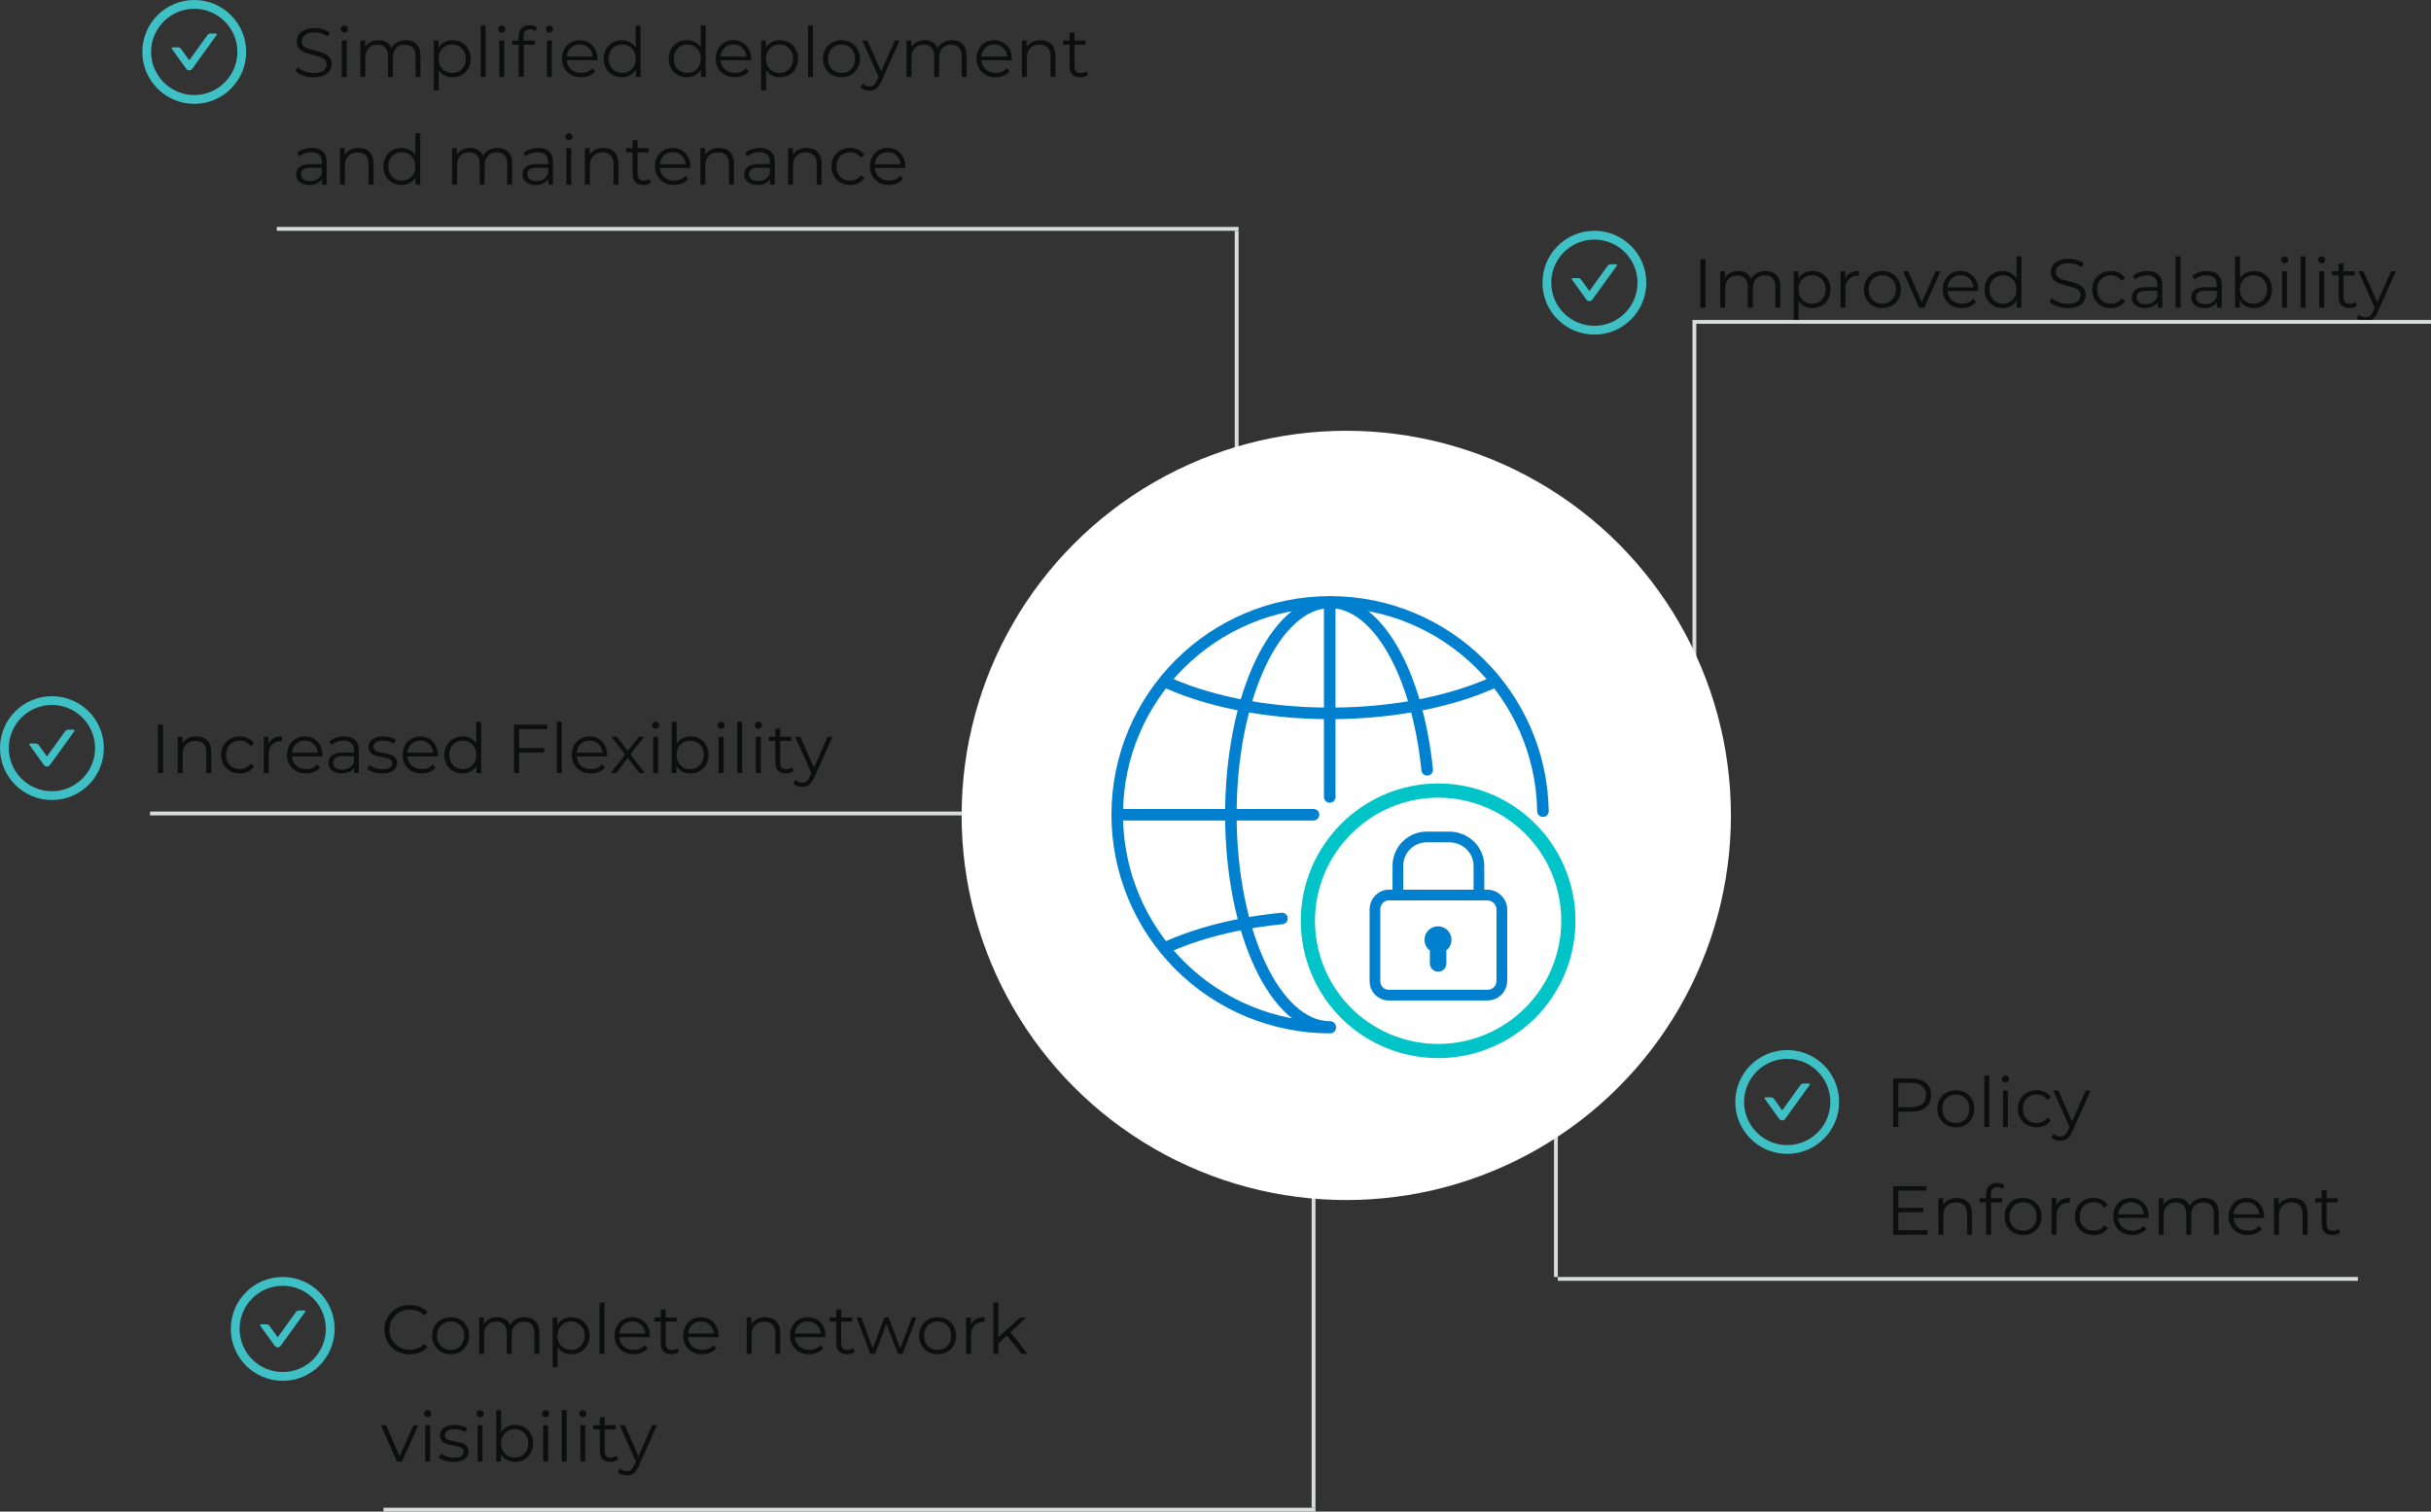 <svg xmlns="http://www.w3.org/2000/svg" width="632" height="393" viewBox="0 0 632 393" fill="none"><rect x="0" y="0" width="632" height="393" fill="#333333" stroke="none"/><path d="M19.133 189.709H17.719C17.412 189.709 17.12 189.857 16.939 190.11L12.202 196.679L10.056 193.702C9.875 193.452 9.586 193.301 9.276 193.301H7.863C7.667 193.301 7.552 193.524 7.667 193.684L11.421 198.891C11.51 199.015 11.627 199.115 11.762 199.185C11.898 199.255 12.048 199.291 12.2 199.291C12.353 199.291 12.503 199.255 12.638 199.185C12.774 199.115 12.891 199.015 12.979 198.891L19.326 190.092C19.443 189.932 19.328 189.709 19.133 189.709Z" fill="#3EC0C5"></path><path d="M13.5 181C6.045 181 0 187.045 0 194.5C0 201.955 6.045 208 13.5 208C20.955 208 27 201.955 27 194.5C27 187.045 20.955 181 13.5 181ZM13.5 205.71C7.31 205.71 2.29 200.69 2.29 194.5C2.29 188.31 7.31 183.29 13.5 183.29C19.689 183.29 24.71 188.31 24.71 194.5C24.71 200.69 19.689 205.71 13.5 205.71Z" fill="#3EC0C5"></path><path d="M41.052 188.4H42.384V201H41.052V188.4ZM51.038 191.46C52.226 191.46 53.168 191.808 53.864 192.504C54.572 193.188 54.926 194.19 54.926 195.51V201H53.648V195.636C53.648 194.652 53.402 193.902 52.91 193.386C52.418 192.87 51.716 192.612 50.804 192.612C49.784 192.612 48.974 192.918 48.374 193.53C47.786 194.13 47.492 194.964 47.492 196.032V201H46.214V191.532H47.438V193.278C47.786 192.702 48.266 192.258 48.878 191.946C49.502 191.622 50.222 191.46 51.038 191.46ZM62.354 201.09C61.418 201.09 60.578 200.886 59.834 200.478C59.102 200.07 58.526 199.5 58.106 198.768C57.686 198.024 57.476 197.19 57.476 196.266C57.476 195.342 57.686 194.514 58.106 193.782C58.526 193.05 59.102 192.48 59.834 192.072C60.578 191.664 61.418 191.46 62.354 191.46C63.17 191.46 63.896 191.622 64.532 191.946C65.18 192.258 65.69 192.72 66.062 193.332L65.108 193.98C64.796 193.512 64.4 193.164 63.92 192.936C63.44 192.696 62.918 192.576 62.354 192.576C61.67 192.576 61.052 192.732 60.5 193.044C59.96 193.344 59.534 193.776 59.222 194.34C58.922 194.904 58.772 195.546 58.772 196.266C58.772 196.998 58.922 197.646 59.222 198.21C59.534 198.762 59.96 199.194 60.5 199.506C61.052 199.806 61.67 199.956 62.354 199.956C62.918 199.956 63.44 199.842 63.92 199.614C64.4 199.386 64.796 199.038 65.108 198.57L66.062 199.218C65.69 199.83 65.18 200.298 64.532 200.622C63.884 200.934 63.158 201.09 62.354 201.09ZM69.797 193.386C70.097 192.75 70.541 192.27 71.129 191.946C71.729 191.622 72.467 191.46 73.343 191.46V192.702L73.037 192.684C72.041 192.684 71.261 192.99 70.697 193.602C70.133 194.214 69.851 195.072 69.851 196.176V201H68.573V191.532H69.797V193.386ZM83.813 196.662H75.893C75.965 197.646 76.343 198.444 77.027 199.056C77.711 199.656 78.575 199.956 79.619 199.956C80.207 199.956 80.747 199.854 81.239 199.65C81.731 199.434 82.157 199.122 82.517 198.714L83.237 199.542C82.817 200.046 82.289 200.43 81.653 200.694C81.029 200.958 80.339 201.09 79.583 201.09C78.611 201.09 77.747 200.886 76.991 200.478C76.247 200.058 75.665 199.482 75.245 198.75C74.825 198.018 74.615 197.19 74.615 196.266C74.615 195.342 74.813 194.514 75.209 193.782C75.617 193.05 76.169 192.48 76.865 192.072C77.573 191.664 78.365 191.46 79.241 191.46C80.117 191.46 80.903 191.664 81.599 192.072C82.295 192.48 82.841 193.05 83.237 193.782C83.633 194.502 83.831 195.33 83.831 196.266L83.813 196.662ZM79.241 192.558C78.329 192.558 77.561 192.852 76.937 193.44C76.325 194.016 75.977 194.772 75.893 195.708H82.607C82.523 194.772 82.169 194.016 81.545 193.44C80.933 192.852 80.165 192.558 79.241 192.558ZM89.481 191.46C90.717 191.46 91.665 191.772 92.325 192.396C92.985 193.008 93.315 193.92 93.315 195.132V201H92.091V199.524C91.803 200.016 91.377 200.4 90.813 200.676C90.261 200.952 89.601 201.09 88.833 201.09C87.777 201.09 86.937 200.838 86.313 200.334C85.689 199.83 85.377 199.164 85.377 198.336C85.377 197.532 85.665 196.884 86.241 196.392C86.829 195.9 87.759 195.654 89.031 195.654H92.037V195.078C92.037 194.262 91.809 193.644 91.353 193.224C90.897 192.792 90.231 192.576 89.355 192.576C88.755 192.576 88.179 192.678 87.627 192.882C87.075 193.074 86.601 193.344 86.205 193.692L85.629 192.738C86.109 192.33 86.685 192.018 87.357 191.802C88.029 191.574 88.737 191.46 89.481 191.46ZM89.031 200.082C89.751 200.082 90.369 199.92 90.885 199.596C91.401 199.26 91.785 198.78 92.037 198.156V196.608H89.067C87.447 196.608 86.637 197.172 86.637 198.3C86.637 198.852 86.847 199.29 87.267 199.614C87.687 199.926 88.275 200.082 89.031 200.082ZM99.324 201.09C98.556 201.09 97.818 200.982 97.11 200.766C96.414 200.538 95.868 200.256 95.472 199.92L96.048 198.912C96.444 199.224 96.942 199.482 97.542 199.686C98.142 199.878 98.766 199.974 99.414 199.974C100.278 199.974 100.914 199.842 101.322 199.578C101.742 199.302 101.952 198.918 101.952 198.426C101.952 198.078 101.838 197.808 101.61 197.616C101.382 197.412 101.094 197.262 100.746 197.166C100.398 197.058 99.936 196.956 99.36 196.86C98.592 196.716 97.974 196.572 97.506 196.428C97.038 196.272 96.636 196.014 96.3 195.654C95.976 195.294 95.814 194.796 95.814 194.16C95.814 193.368 96.144 192.72 96.804 192.216C97.464 191.712 98.382 191.46 99.558 191.46C100.17 191.46 100.782 191.544 101.394 191.712C102.006 191.868 102.51 192.078 102.906 192.342L102.348 193.368C101.568 192.828 100.638 192.558 99.558 192.558C98.742 192.558 98.124 192.702 97.704 192.99C97.296 193.278 97.092 193.656 97.092 194.124C97.092 194.484 97.206 194.772 97.434 194.988C97.674 195.204 97.968 195.366 98.316 195.474C98.664 195.57 99.144 195.672 99.756 195.78C100.512 195.924 101.118 196.068 101.574 196.212C102.03 196.356 102.42 196.602 102.744 196.95C103.068 197.298 103.23 197.778 103.23 198.39C103.23 199.218 102.882 199.878 102.186 200.37C101.502 200.85 100.548 201.09 99.324 201.09ZM113.837 196.662H105.917C105.989 197.646 106.367 198.444 107.051 199.056C107.735 199.656 108.599 199.956 109.643 199.956C110.231 199.956 110.771 199.854 111.263 199.65C111.755 199.434 112.181 199.122 112.541 198.714L113.261 199.542C112.841 200.046 112.313 200.43 111.677 200.694C111.053 200.958 110.363 201.09 109.607 201.09C108.635 201.09 107.771 200.886 107.015 200.478C106.271 200.058 105.689 199.482 105.269 198.75C104.849 198.018 104.639 197.19 104.639 196.266C104.639 195.342 104.837 194.514 105.233 193.782C105.641 193.05 106.193 192.48 106.889 192.072C107.597 191.664 108.389 191.46 109.265 191.46C110.141 191.46 110.927 191.664 111.623 192.072C112.319 192.48 112.865 193.05 113.261 193.782C113.657 194.502 113.855 195.33 113.855 196.266L113.837 196.662ZM109.265 192.558C108.353 192.558 107.585 192.852 106.961 193.44C106.349 194.016 106.001 194.772 105.917 195.708H112.631C112.547 194.772 112.193 194.016 111.569 193.44C110.957 192.852 110.189 192.558 109.265 192.558ZM125.096 187.644V201H123.872V199.128C123.488 199.764 122.978 200.25 122.342 200.586C121.718 200.922 121.01 201.09 120.218 201.09C119.33 201.09 118.526 200.886 117.806 200.478C117.086 200.07 116.522 199.5 116.114 198.768C115.706 198.036 115.502 197.202 115.502 196.266C115.502 195.33 115.706 194.496 116.114 193.764C116.522 193.032 117.086 192.468 117.806 192.072C118.526 191.664 119.33 191.46 120.218 191.46C120.986 191.46 121.676 191.622 122.288 191.946C122.912 192.258 123.422 192.72 123.818 193.332V187.644H125.096ZM120.326 199.956C120.986 199.956 121.58 199.806 122.108 199.506C122.648 199.194 123.068 198.756 123.368 198.192C123.68 197.628 123.836 196.986 123.836 196.266C123.836 195.546 123.68 194.904 123.368 194.34C123.068 193.776 122.648 193.344 122.108 193.044C121.58 192.732 120.986 192.576 120.326 192.576C119.654 192.576 119.048 192.732 118.508 193.044C117.98 193.344 117.56 193.776 117.248 194.34C116.948 194.904 116.798 195.546 116.798 196.266C116.798 196.986 116.948 197.628 117.248 198.192C117.56 198.756 117.98 199.194 118.508 199.506C119.048 199.806 119.654 199.956 120.326 199.956ZM134.968 189.552V194.502H141.484V195.654H134.968V201H133.636V188.4H142.276V189.552H134.968ZM144.757 187.644H146.035V201H144.757V187.644ZM157.835 196.662H149.915C149.987 197.646 150.365 198.444 151.049 199.056C151.733 199.656 152.597 199.956 153.641 199.956C154.229 199.956 154.769 199.854 155.261 199.65C155.753 199.434 156.179 199.122 156.539 198.714L157.259 199.542C156.839 200.046 156.311 200.43 155.675 200.694C155.051 200.958 154.361 201.09 153.605 201.09C152.633 201.09 151.769 200.886 151.013 200.478C150.269 200.058 149.687 199.482 149.267 198.75C148.847 198.018 148.637 197.19 148.637 196.266C148.637 195.342 148.835 194.514 149.231 193.782C149.639 193.05 150.191 192.48 150.887 192.072C151.595 191.664 152.387 191.46 153.263 191.46C154.139 191.46 154.925 191.664 155.621 192.072C156.317 192.48 156.863 193.05 157.259 193.782C157.655 194.502 157.853 195.33 157.853 196.266L157.835 196.662ZM153.263 192.558C152.351 192.558 151.583 192.852 150.959 193.44C150.347 194.016 149.999 194.772 149.915 195.708H156.629C156.545 194.772 156.191 194.016 155.567 193.44C154.955 192.852 154.187 192.558 153.263 192.558ZM166.22 201L163.214 197.04L160.19 201H158.75L162.494 196.14L158.93 191.532H160.37L163.214 195.24L166.058 191.532H167.462L163.898 196.14L167.678 201H166.22ZM169.805 191.532H171.083V201H169.805V191.532ZM170.453 189.462C170.189 189.462 169.967 189.372 169.787 189.192C169.607 189.012 169.517 188.796 169.517 188.544C169.517 188.304 169.607 188.094 169.787 187.914C169.967 187.734 170.189 187.644 170.453 187.644C170.717 187.644 170.939 187.734 171.119 187.914C171.299 188.082 171.389 188.286 171.389 188.526C171.389 188.79 171.299 189.012 171.119 189.192C170.939 189.372 170.717 189.462 170.453 189.462ZM179.517 191.46C180.405 191.46 181.209 191.664 181.929 192.072C182.649 192.468 183.213 193.032 183.621 193.764C184.029 194.496 184.233 195.33 184.233 196.266C184.233 197.202 184.029 198.036 183.621 198.768C183.213 199.5 182.649 200.07 181.929 200.478C181.209 200.886 180.405 201.09 179.517 201.09C178.725 201.09 178.011 200.922 177.375 200.586C176.751 200.25 176.247 199.764 175.863 199.128V201H174.639V187.644H175.917V193.332C176.313 192.72 176.817 192.258 177.429 191.946C178.053 191.622 178.749 191.46 179.517 191.46ZM179.427 199.956C180.087 199.956 180.687 199.806 181.227 199.506C181.767 199.194 182.187 198.756 182.487 198.192C182.799 197.628 182.955 196.986 182.955 196.266C182.955 195.546 182.799 194.904 182.487 194.34C182.187 193.776 181.767 193.344 181.227 193.044C180.687 192.732 180.087 192.576 179.427 192.576C178.755 192.576 178.149 192.732 177.609 193.044C177.081 193.344 176.661 193.776 176.349 194.34C176.049 194.904 175.899 195.546 175.899 196.266C175.899 196.986 176.049 197.628 176.349 198.192C176.661 198.756 177.081 199.194 177.609 199.506C178.149 199.806 178.755 199.956 179.427 199.956ZM186.839 191.532H188.117V201H186.839V191.532ZM187.487 189.462C187.223 189.462 187.001 189.372 186.821 189.192C186.641 189.012 186.551 188.796 186.551 188.544C186.551 188.304 186.641 188.094 186.821 187.914C187.001 187.734 187.223 187.644 187.487 187.644C187.751 187.644 187.973 187.734 188.153 187.914C188.333 188.082 188.423 188.286 188.423 188.526C188.423 188.79 188.333 189.012 188.153 189.192C187.973 189.372 187.751 189.462 187.487 189.462ZM191.673 187.644H192.951V201H191.673V187.644ZM196.507 191.532H197.785V201H196.507V191.532ZM197.155 189.462C196.891 189.462 196.669 189.372 196.489 189.192C196.309 189.012 196.219 188.796 196.219 188.544C196.219 188.304 196.309 188.094 196.489 187.914C196.669 187.734 196.891 187.644 197.155 187.644C197.419 187.644 197.641 187.734 197.821 187.914C198.001 188.082 198.091 188.286 198.091 188.526C198.091 188.79 198.001 189.012 197.821 189.192C197.641 189.372 197.419 189.462 197.155 189.462ZM206.327 200.424C206.087 200.64 205.787 200.808 205.427 200.928C205.079 201.036 204.713 201.09 204.329 201.09C203.441 201.09 202.757 200.85 202.277 200.37C201.797 199.89 201.557 199.212 201.557 198.336V192.612H199.865V191.532H201.557V189.462H202.835V191.532H205.715V192.612H202.835V198.264C202.835 198.828 202.973 199.26 203.249 199.56C203.537 199.848 203.945 199.992 204.473 199.992C204.737 199.992 204.989 199.95 205.229 199.866C205.481 199.782 205.697 199.662 205.877 199.506L206.327 200.424ZM216.433 191.532L211.699 202.134C211.315 203.022 210.871 203.652 210.367 204.024C209.863 204.396 209.257 204.582 208.549 204.582C208.093 204.582 207.667 204.51 207.271 204.366C206.875 204.222 206.533 204.006 206.245 203.718L206.839 202.764C207.319 203.244 207.895 203.484 208.567 203.484C208.999 203.484 209.365 203.364 209.665 203.124C209.977 202.884 210.265 202.476 210.529 201.9L210.943 200.982L206.713 191.532H208.045L211.609 199.578L215.173 191.532H216.433Z" fill="#0D0E0E"></path><line x1="257.5" y1="231" x2="257.5" y2="212" stroke="#D9DCDC"></line><line x1="39" y1="211.5" x2="257.999" y2="211.5" stroke="#D9DCDC"></line><path d="M56.133 8.709H54.719C54.412 8.709 54.12 8.857 53.939 9.11L49.202 15.679L47.056 12.702C46.876 12.452 46.586 12.301 46.276 12.301H44.862C44.667 12.301 44.552 12.524 44.667 12.684L48.421 17.891C48.51 18.015 48.627 18.116 48.763 18.185C48.898 18.255 49.048 18.291 49.2 18.291C49.353 18.291 49.503 18.255 49.638 18.185C49.774 18.116 49.891 18.015 49.979 17.891L56.325 9.092C56.443 8.932 56.328 8.709 56.133 8.709Z" fill="#3EC0C5"></path><path d="M50.5 0C43.045 0 37 6.045 37 13.5C37 20.955 43.045 27 50.5 27C57.955 27 64 20.955 64 13.5C64 6.045 57.955 0 50.5 0ZM50.5 24.71C44.31 24.71 39.29 19.689 39.29 13.5C39.29 7.31 44.31 2.29 50.5 2.29C56.69 2.29 61.71 7.31 61.71 13.5C61.71 19.689 56.69 24.71 50.5 24.71Z" fill="#3EC0C5"></path><path d="M81.526 20.108C80.59 20.108 79.69 19.958 78.826 19.658C77.974 19.358 77.314 18.962 76.846 18.47L77.368 17.444C77.824 17.9 78.43 18.272 79.186 18.56C79.942 18.836 80.722 18.974 81.526 18.974C82.654 18.974 83.5 18.77 84.064 18.362C84.628 17.942 84.91 17.402 84.91 16.742C84.91 16.238 84.754 15.836 84.442 15.536C84.142 15.236 83.77 15.008 83.326 14.852C82.882 14.684 82.264 14.504 81.472 14.312C80.524 14.072 79.768 13.844 79.204 13.628C78.64 13.4 78.154 13.058 77.746 12.602C77.35 12.146 77.152 11.528 77.152 10.748C77.152 10.112 77.32 9.536 77.656 9.02C77.992 8.492 78.508 8.072 79.204 7.76C79.9 7.448 80.764 7.292 81.796 7.292C82.516 7.292 83.218 7.394 83.902 7.598C84.598 7.79 85.198 8.06 85.702 8.408L85.252 9.47C84.724 9.122 84.16 8.864 83.56 8.696C82.96 8.516 82.372 8.426 81.796 8.426C80.692 8.426 79.858 8.642 79.294 9.074C78.742 9.494 78.466 10.04 78.466 10.712C78.466 11.216 78.616 11.624 78.916 11.936C79.228 12.236 79.612 12.47 80.068 12.638C80.536 12.794 81.16 12.968 81.94 13.16C82.864 13.388 83.608 13.616 84.172 13.844C84.748 14.06 85.234 14.396 85.63 14.852C86.026 15.296 86.224 15.902 86.224 16.67C86.224 17.306 86.05 17.888 85.702 18.416C85.366 18.932 84.844 19.346 84.136 19.658C83.428 19.958 82.558 20.108 81.526 20.108ZM88.856 10.532H90.134V20H88.856V10.532ZM89.504 8.462C89.24 8.462 89.018 8.372 88.838 8.192C88.658 8.012 88.568 7.796 88.568 7.544C88.568 7.304 88.658 7.094 88.838 6.914C89.018 6.734 89.24 6.644 89.504 6.644C89.768 6.644 89.99 6.734 90.17 6.914C90.35 7.082 90.44 7.286 90.44 7.526C90.44 7.79 90.35 8.012 90.17 8.192C89.99 8.372 89.768 8.462 89.504 8.462ZM105.498 10.46C106.686 10.46 107.616 10.802 108.288 11.486C108.972 12.17 109.314 13.178 109.314 14.51V20H108.036V14.636C108.036 13.652 107.796 12.902 107.316 12.386C106.848 11.87 106.182 11.612 105.318 11.612C104.334 11.612 103.56 11.918 102.996 12.53C102.432 13.13 102.15 13.964 102.15 15.032V20H100.872V14.636C100.872 13.652 100.632 12.902 100.152 12.386C99.684 11.87 99.012 11.612 98.136 11.612C97.164 11.612 96.39 11.918 95.814 12.53C95.25 13.13 94.968 13.964 94.968 15.032V20H93.69V10.532H94.914V12.26C95.25 11.684 95.718 11.24 96.318 10.928C96.918 10.616 97.608 10.46 98.388 10.46C99.18 10.46 99.864 10.628 100.44 10.964C101.028 11.3 101.466 11.798 101.754 12.458C102.102 11.834 102.6 11.348 103.248 11C103.908 10.64 104.658 10.46 105.498 10.46ZM117.658 10.46C118.546 10.46 119.35 10.664 120.07 11.072C120.79 11.468 121.354 12.032 121.762 12.764C122.17 13.496 122.374 14.33 122.374 15.266C122.374 16.214 122.17 17.054 121.762 17.786C121.354 18.518 120.79 19.088 120.07 19.496C119.362 19.892 118.558 20.09 117.658 20.09C116.89 20.09 116.194 19.934 115.57 19.622C114.958 19.298 114.454 18.83 114.058 18.218V23.492H112.78V10.532H114.004V12.404C114.388 11.78 114.892 11.3 115.516 10.964C116.152 10.628 116.866 10.46 117.658 10.46ZM117.568 18.956C118.228 18.956 118.828 18.806 119.368 18.506C119.908 18.194 120.328 17.756 120.628 17.192C120.94 16.628 121.096 15.986 121.096 15.266C121.096 14.546 120.94 13.91 120.628 13.358C120.328 12.794 119.908 12.356 119.368 12.044C118.828 11.732 118.228 11.576 117.568 11.576C116.896 11.576 116.29 11.732 115.75 12.044C115.222 12.356 114.802 12.794 114.49 13.358C114.19 13.91 114.04 14.546 114.04 15.266C114.04 15.986 114.19 16.628 114.49 17.192C114.802 17.756 115.222 18.194 115.75 18.506C116.29 18.806 116.896 18.956 117.568 18.956ZM124.979 6.644H126.257V20H124.979V6.644ZM129.813 10.532H131.091V20H129.813V10.532ZM130.461 8.462C130.197 8.462 129.975 8.372 129.795 8.192C129.615 8.012 129.525 7.796 129.525 7.544C129.525 7.304 129.615 7.094 129.795 6.914C129.975 6.734 130.197 6.644 130.461 6.644C130.725 6.644 130.947 6.734 131.127 6.914C131.307 7.082 131.397 7.286 131.397 7.526C131.397 7.79 131.307 8.012 131.127 8.192C130.947 8.372 130.725 8.462 130.461 8.462ZM137.779 7.634C137.227 7.634 136.807 7.784 136.519 8.084C136.243 8.384 136.105 8.828 136.105 9.416V10.532H139.021V11.612H136.141V20H134.863V11.612H133.171V10.532H134.863V9.362C134.863 8.498 135.109 7.814 135.601 7.31C136.105 6.806 136.813 6.554 137.725 6.554C138.085 6.554 138.433 6.608 138.769 6.716C139.105 6.812 139.387 6.956 139.615 7.148L139.183 8.102C138.811 7.79 138.343 7.634 137.779 7.634ZM142.189 10.532H143.467V20H142.189V10.532ZM142.837 8.462C142.573 8.462 142.351 8.372 142.171 8.192C141.991 8.012 141.901 7.796 141.901 7.544C141.901 7.304 141.991 7.094 142.171 6.914C142.351 6.734 142.573 6.644 142.837 6.644C143.101 6.644 143.323 6.734 143.503 6.914C143.683 7.082 143.773 7.286 143.773 7.526C143.773 7.79 143.683 8.012 143.503 8.192C143.323 8.372 143.101 8.462 142.837 8.462ZM155.284 15.662H147.364C147.436 16.646 147.814 17.444 148.498 18.056C149.182 18.656 150.046 18.956 151.09 18.956C151.678 18.956 152.218 18.854 152.71 18.65C153.202 18.434 153.628 18.122 153.988 17.714L154.708 18.542C154.288 19.046 153.76 19.43 153.124 19.694C152.5 19.958 151.81 20.09 151.054 20.09C150.082 20.09 149.218 19.886 148.462 19.478C147.718 19.058 147.136 18.482 146.716 17.75C146.296 17.018 146.086 16.19 146.086 15.266C146.086 14.342 146.284 13.514 146.68 12.782C147.088 12.05 147.64 11.48 148.336 11.072C149.044 10.664 149.836 10.46 150.712 10.46C151.588 10.46 152.374 10.664 153.07 11.072C153.766 11.48 154.312 12.05 154.708 12.782C155.104 13.502 155.302 14.33 155.302 15.266L155.284 15.662ZM150.712 11.558C149.8 11.558 149.032 11.852 148.408 12.44C147.796 13.016 147.448 13.772 147.364 14.708H154.078C153.994 13.772 153.64 13.016 153.016 12.44C152.404 11.852 151.636 11.558 150.712 11.558ZM166.543 6.644V20H165.319V18.128C164.935 18.764 164.425 19.25 163.789 19.586C163.165 19.922 162.457 20.09 161.665 20.09C160.777 20.09 159.973 19.886 159.253 19.478C158.533 19.07 157.969 18.5 157.561 17.768C157.153 17.036 156.949 16.202 156.949 15.266C156.949 14.33 157.153 13.496 157.561 12.764C157.969 12.032 158.533 11.468 159.253 11.072C159.973 10.664 160.777 10.46 161.665 10.46C162.433 10.46 163.123 10.622 163.735 10.946C164.359 11.258 164.869 11.72 165.265 12.332V6.644H166.543ZM161.773 18.956C162.433 18.956 163.027 18.806 163.555 18.506C164.095 18.194 164.515 17.756 164.815 17.192C165.127 16.628 165.283 15.986 165.283 15.266C165.283 14.546 165.127 13.904 164.815 13.34C164.515 12.776 164.095 12.344 163.555 12.044C163.027 11.732 162.433 11.576 161.773 11.576C161.101 11.576 160.495 11.732 159.955 12.044C159.427 12.344 159.007 12.776 158.695 13.34C158.395 13.904 158.245 14.546 158.245 15.266C158.245 15.986 158.395 16.628 158.695 17.192C159.007 17.756 159.427 18.194 159.955 18.506C160.495 18.806 161.101 18.956 161.773 18.956ZM183.453 6.644V20H182.229V18.128C181.845 18.764 181.335 19.25 180.699 19.586C180.075 19.922 179.367 20.09 178.575 20.09C177.687 20.09 176.883 19.886 176.163 19.478C175.443 19.07 174.879 18.5 174.471 17.768C174.063 17.036 173.859 16.202 173.859 15.266C173.859 14.33 174.063 13.496 174.471 12.764C174.879 12.032 175.443 11.468 176.163 11.072C176.883 10.664 177.687 10.46 178.575 10.46C179.343 10.46 180.033 10.622 180.645 10.946C181.269 11.258 181.779 11.72 182.175 12.332V6.644H183.453ZM178.683 18.956C179.343 18.956 179.937 18.806 180.465 18.506C181.005 18.194 181.425 17.756 181.725 17.192C182.037 16.628 182.193 15.986 182.193 15.266C182.193 14.546 182.037 13.904 181.725 13.34C181.425 12.776 181.005 12.344 180.465 12.044C179.937 11.732 179.343 11.576 178.683 11.576C178.011 11.576 177.405 11.732 176.865 12.044C176.337 12.344 175.917 12.776 175.605 13.34C175.305 13.904 175.155 14.546 175.155 15.266C175.155 15.986 175.305 16.628 175.605 17.192C175.917 17.756 176.337 18.194 176.865 18.506C177.405 18.806 178.011 18.956 178.683 18.956ZM195.256 15.662H187.336C187.408 16.646 187.786 17.444 188.47 18.056C189.154 18.656 190.018 18.956 191.062 18.956C191.65 18.956 192.19 18.854 192.682 18.65C193.174 18.434 193.6 18.122 193.96 17.714L194.68 18.542C194.26 19.046 193.732 19.43 193.096 19.694C192.472 19.958 191.782 20.09 191.026 20.09C190.054 20.09 189.19 19.886 188.434 19.478C187.69 19.058 187.108 18.482 186.688 17.75C186.268 17.018 186.058 16.19 186.058 15.266C186.058 14.342 186.256 13.514 186.652 12.782C187.06 12.05 187.612 11.48 188.308 11.072C189.016 10.664 189.808 10.46 190.684 10.46C191.56 10.46 192.346 10.664 193.042 11.072C193.738 11.48 194.284 12.05 194.68 12.782C195.076 13.502 195.274 14.33 195.274 15.266L195.256 15.662ZM190.684 11.558C189.772 11.558 189.004 11.852 188.38 12.44C187.768 13.016 187.42 13.772 187.336 14.708H194.05C193.966 13.772 193.612 13.016 192.988 12.44C192.376 11.852 191.608 11.558 190.684 11.558ZM202.754 10.46C203.642 10.46 204.446 10.664 205.166 11.072C205.886 11.468 206.45 12.032 206.858 12.764C207.266 13.496 207.47 14.33 207.47 15.266C207.47 16.214 207.266 17.054 206.858 17.786C206.45 18.518 205.886 19.088 205.166 19.496C204.458 19.892 203.654 20.09 202.754 20.09C201.986 20.09 201.29 19.934 200.666 19.622C200.054 19.298 199.55 18.83 199.154 18.218V23.492H197.876V10.532H199.1V12.404C199.484 11.78 199.988 11.3 200.612 10.964C201.248 10.628 201.962 10.46 202.754 10.46ZM202.664 18.956C203.324 18.956 203.924 18.806 204.464 18.506C205.004 18.194 205.424 17.756 205.724 17.192C206.036 16.628 206.192 15.986 206.192 15.266C206.192 14.546 206.036 13.91 205.724 13.358C205.424 12.794 205.004 12.356 204.464 12.044C203.924 11.732 203.324 11.576 202.664 11.576C201.992 11.576 201.386 11.732 200.846 12.044C200.318 12.356 199.898 12.794 199.586 13.358C199.286 13.91 199.136 14.546 199.136 15.266C199.136 15.986 199.286 16.628 199.586 17.192C199.898 17.756 200.318 18.194 200.846 18.506C201.386 18.806 201.992 18.956 202.664 18.956ZM210.075 6.644H211.353V20H210.075V6.644ZM218.779 20.09C217.867 20.09 217.045 19.886 216.313 19.478C215.581 19.058 215.005 18.482 214.585 17.75C214.165 17.018 213.955 16.19 213.955 15.266C213.955 14.342 214.165 13.514 214.585 12.782C215.005 12.05 215.581 11.48 216.313 11.072C217.045 10.664 217.867 10.46 218.779 10.46C219.691 10.46 220.513 10.664 221.245 11.072C221.977 11.48 222.547 12.05 222.955 12.782C223.375 13.514 223.585 14.342 223.585 15.266C223.585 16.19 223.375 17.018 222.955 17.75C222.547 18.482 221.977 19.058 221.245 19.478C220.513 19.886 219.691 20.09 218.779 20.09ZM218.779 18.956C219.451 18.956 220.051 18.806 220.579 18.506C221.119 18.194 221.539 17.756 221.839 17.192C222.139 16.628 222.289 15.986 222.289 15.266C222.289 14.546 222.139 13.904 221.839 13.34C221.539 12.776 221.119 12.344 220.579 12.044C220.051 11.732 219.451 11.576 218.779 11.576C218.107 11.576 217.501 11.732 216.961 12.044C216.433 12.344 216.013 12.776 215.701 13.34C215.401 13.904 215.251 14.546 215.251 15.266C215.251 15.986 215.401 16.628 215.701 17.192C216.013 17.756 216.433 18.194 216.961 18.506C217.501 18.806 218.107 18.956 218.779 18.956ZM233.886 10.532L229.152 21.134C228.768 22.022 228.324 22.652 227.82 23.024C227.316 23.396 226.71 23.582 226.002 23.582C225.546 23.582 225.12 23.51 224.724 23.366C224.328 23.222 223.986 23.006 223.698 22.718L224.292 21.764C224.772 22.244 225.348 22.484 226.02 22.484C226.452 22.484 226.818 22.364 227.118 22.124C227.43 21.884 227.718 21.476 227.982 20.9L228.396 19.982L224.166 10.532H225.498L229.062 18.578L232.626 10.532H233.886ZM247.494 10.46C248.682 10.46 249.612 10.802 250.284 11.486C250.968 12.17 251.31 13.178 251.31 14.51V20H250.032V14.636C250.032 13.652 249.792 12.902 249.312 12.386C248.844 11.87 248.178 11.612 247.314 11.612C246.33 11.612 245.556 11.918 244.992 12.53C244.428 13.13 244.146 13.964 244.146 15.032V20H242.868V14.636C242.868 13.652 242.628 12.902 242.148 12.386C241.68 11.87 241.008 11.612 240.132 11.612C239.16 11.612 238.386 11.918 237.81 12.53C237.246 13.13 236.964 13.964 236.964 15.032V20H235.686V10.532H236.91V12.26C237.246 11.684 237.714 11.24 238.314 10.928C238.914 10.616 239.604 10.46 240.384 10.46C241.176 10.46 241.86 10.628 242.436 10.964C243.024 11.3 243.462 11.798 243.75 12.458C244.098 11.834 244.596 11.348 245.244 11C245.904 10.64 246.654 10.46 247.494 10.46ZM263.055 15.662H255.135C255.207 16.646 255.585 17.444 256.269 18.056C256.953 18.656 257.817 18.956 258.861 18.956C259.449 18.956 259.989 18.854 260.481 18.65C260.973 18.434 261.399 18.122 261.759 17.714L262.479 18.542C262.059 19.046 261.531 19.43 260.895 19.694C260.271 19.958 259.581 20.09 258.825 20.09C257.853 20.09 256.989 19.886 256.233 19.478C255.489 19.058 254.907 18.482 254.487 17.75C254.067 17.018 253.857 16.19 253.857 15.266C253.857 14.342 254.055 13.514 254.451 12.782C254.859 12.05 255.411 11.48 256.107 11.072C256.815 10.664 257.607 10.46 258.483 10.46C259.359 10.46 260.145 10.664 260.841 11.072C261.537 11.48 262.083 12.05 262.479 12.782C262.875 13.502 263.073 14.33 263.073 15.266L263.055 15.662ZM258.483 11.558C257.571 11.558 256.803 11.852 256.179 12.44C255.567 13.016 255.219 13.772 255.135 14.708H261.849C261.765 13.772 261.411 13.016 260.787 12.44C260.175 11.852 259.407 11.558 258.483 11.558ZM270.499 10.46C271.687 10.46 272.629 10.808 273.325 11.504C274.033 12.188 274.387 13.19 274.387 14.51V20H273.109V14.636C273.109 13.652 272.863 12.902 272.371 12.386C271.879 11.87 271.177 11.612 270.265 11.612C269.245 11.612 268.435 11.918 267.835 12.53C267.247 13.13 266.953 13.964 266.953 15.032V20H265.675V10.532H266.899V12.278C267.247 11.702 267.727 11.258 268.339 10.946C268.963 10.622 269.683 10.46 270.499 10.46ZM282.842 19.424C282.602 19.64 282.302 19.808 281.942 19.928C281.594 20.036 281.228 20.09 280.844 20.09C279.956 20.09 279.272 19.85 278.792 19.37C278.312 18.89 278.072 18.212 278.072 17.336V11.612H276.38V10.532H278.072V8.462H279.35V10.532H282.23V11.612H279.35V17.264C279.35 17.828 279.488 18.26 279.764 18.56C280.052 18.848 280.46 18.992 280.988 18.992C281.252 18.992 281.504 18.95 281.744 18.866C281.996 18.782 282.212 18.662 282.392 18.506L282.842 19.424ZM81.094 38.46C82.33 38.46 83.278 38.772 83.938 39.396C84.598 40.008 84.928 40.92 84.928 42.132V48H83.704V46.524C83.416 47.016 82.99 47.4 82.426 47.676C81.874 47.952 81.214 48.09 80.446 48.09C79.39 48.09 78.55 47.838 77.926 47.334C77.302 46.83 76.99 46.164 76.99 45.336C76.99 44.532 77.278 43.884 77.854 43.392C78.442 42.9 79.372 42.654 80.644 42.654H83.65V42.078C83.65 41.262 83.422 40.644 82.966 40.224C82.51 39.792 81.844 39.576 80.968 39.576C80.368 39.576 79.792 39.678 79.24 39.882C78.688 40.074 78.214 40.344 77.818 40.692L77.242 39.738C77.722 39.33 78.298 39.018 78.97 38.802C79.642 38.574 80.35 38.46 81.094 38.46ZM80.644 47.082C81.364 47.082 81.982 46.92 82.498 46.596C83.014 46.26 83.398 45.78 83.65 45.156V43.608H80.68C79.06 43.608 78.25 44.172 78.25 45.3C78.25 45.852 78.46 46.29 78.88 46.614C79.3 46.926 79.888 47.082 80.644 47.082ZM93.223 38.46C94.411 38.46 95.353 38.808 96.049 39.504C96.757 40.188 97.111 41.19 97.111 42.51V48H95.833V42.636C95.833 41.652 95.587 40.902 95.095 40.386C94.603 39.87 93.901 39.612 92.989 39.612C91.969 39.612 91.159 39.918 90.559 40.53C89.971 41.13 89.677 41.964 89.677 43.032V48H88.399V38.532H89.623V40.278C89.971 39.702 90.451 39.258 91.063 38.946C91.687 38.622 92.407 38.46 93.223 38.46ZM109.256 34.644V48H108.032V46.128C107.648 46.764 107.138 47.25 106.502 47.586C105.878 47.922 105.17 48.09 104.378 48.09C103.49 48.09 102.686 47.886 101.966 47.478C101.246 47.07 100.682 46.5 100.274 45.768C99.866 45.036 99.662 44.202 99.662 43.266C99.662 42.33 99.866 41.496 100.274 40.764C100.682 40.032 101.246 39.468 101.966 39.072C102.686 38.664 103.49 38.46 104.378 38.46C105.146 38.46 105.836 38.622 106.448 38.946C107.072 39.258 107.582 39.72 107.978 40.332V34.644H109.256ZM104.486 46.956C105.146 46.956 105.74 46.806 106.268 46.506C106.808 46.194 107.228 45.756 107.528 45.192C107.84 44.628 107.996 43.986 107.996 43.266C107.996 42.546 107.84 41.904 107.528 41.34C107.228 40.776 106.808 40.344 106.268 40.044C105.74 39.732 105.146 39.576 104.486 39.576C103.814 39.576 103.208 39.732 102.668 40.044C102.14 40.344 101.72 40.776 101.408 41.34C101.108 41.904 100.958 42.546 100.958 43.266C100.958 43.986 101.108 44.628 101.408 45.192C101.72 45.756 102.14 46.194 102.668 46.506C103.208 46.806 103.814 46.956 104.486 46.956ZM129.334 38.46C130.522 38.46 131.452 38.802 132.124 39.486C132.808 40.17 133.15 41.178 133.15 42.51V48H131.872V42.636C131.872 41.652 131.632 40.902 131.152 40.386C130.684 39.87 130.018 39.612 129.154 39.612C128.17 39.612 127.396 39.918 126.832 40.53C126.268 41.13 125.986 41.964 125.986 43.032V48H124.708V42.636C124.708 41.652 124.468 40.902 123.988 40.386C123.52 39.87 122.848 39.612 121.972 39.612C121 39.612 120.226 39.918 119.65 40.53C119.086 41.13 118.804 41.964 118.804 43.032V48H117.526V38.532H118.75V40.26C119.086 39.684 119.554 39.24 120.154 38.928C120.754 38.616 121.444 38.46 122.224 38.46C123.016 38.46 123.7 38.628 124.276 38.964C124.864 39.3 125.302 39.798 125.59 40.458C125.938 39.834 126.436 39.348 127.084 39C127.744 38.64 128.494 38.46 129.334 38.46ZM139.928 38.46C141.164 38.46 142.112 38.772 142.772 39.396C143.432 40.008 143.762 40.92 143.762 42.132V48H142.538V46.524C142.25 47.016 141.824 47.4 141.26 47.676C140.708 47.952 140.048 48.09 139.28 48.09C138.224 48.09 137.384 47.838 136.76 47.334C136.136 46.83 135.824 46.164 135.824 45.336C135.824 44.532 136.112 43.884 136.688 43.392C137.276 42.9 138.206 42.654 139.478 42.654H142.484V42.078C142.484 41.262 142.256 40.644 141.8 40.224C141.344 39.792 140.678 39.576 139.802 39.576C139.202 39.576 138.626 39.678 138.074 39.882C137.522 40.074 137.048 40.344 136.652 40.692L136.076 39.738C136.556 39.33 137.132 39.018 137.804 38.802C138.476 38.574 139.184 38.46 139.928 38.46ZM139.478 47.082C140.198 47.082 140.816 46.92 141.332 46.596C141.848 46.26 142.232 45.78 142.484 45.156V43.608H139.514C137.894 43.608 137.084 44.172 137.084 45.3C137.084 45.852 137.294 46.29 137.714 46.614C138.134 46.926 138.722 47.082 139.478 47.082ZM147.233 38.532H148.511V48H147.233V38.532ZM147.881 36.462C147.617 36.462 147.395 36.372 147.215 36.192C147.035 36.012 146.945 35.796 146.945 35.544C146.945 35.304 147.035 35.094 147.215 34.914C147.395 34.734 147.617 34.644 147.881 34.644C148.145 34.644 148.367 34.734 148.547 34.914C148.727 35.082 148.817 35.286 148.817 35.526C148.817 35.79 148.727 36.012 148.547 36.192C148.367 36.372 148.145 36.462 147.881 36.462ZM156.891 38.46C158.079 38.46 159.021 38.808 159.717 39.504C160.425 40.188 160.779 41.19 160.779 42.51V48H159.501V42.636C159.501 41.652 159.255 40.902 158.763 40.386C158.271 39.87 157.569 39.612 156.657 39.612C155.637 39.612 154.827 39.918 154.227 40.53C153.639 41.13 153.345 41.964 153.345 43.032V48H152.067V38.532H153.291V40.278C153.639 39.702 154.119 39.258 154.731 38.946C155.355 38.622 156.075 38.46 156.891 38.46ZM169.235 47.424C168.995 47.64 168.695 47.808 168.335 47.928C167.987 48.036 167.621 48.09 167.237 48.09C166.349 48.09 165.665 47.85 165.185 47.37C164.705 46.89 164.465 46.212 164.465 45.336V39.612H162.773V38.532H164.465V36.462H165.743V38.532H168.623V39.612H165.743V45.264C165.743 45.828 165.881 46.26 166.157 46.56C166.445 46.848 166.853 46.992 167.381 46.992C167.645 46.992 167.897 46.95 168.137 46.866C168.389 46.782 168.605 46.662 168.785 46.506L169.235 47.424ZM179.471 43.662H171.551C171.623 44.646 172.001 45.444 172.685 46.056C173.369 46.656 174.233 46.956 175.277 46.956C175.865 46.956 176.405 46.854 176.897 46.65C177.389 46.434 177.815 46.122 178.175 45.714L178.895 46.542C178.475 47.046 177.947 47.43 177.311 47.694C176.687 47.958 175.997 48.09 175.241 48.09C174.269 48.09 173.405 47.886 172.649 47.478C171.905 47.058 171.323 46.482 170.903 45.75C170.483 45.018 170.273 44.19 170.273 43.266C170.273 42.342 170.471 41.514 170.867 40.782C171.275 40.05 171.827 39.48 172.523 39.072C173.231 38.664 174.023 38.46 174.899 38.46C175.775 38.46 176.561 38.664 177.257 39.072C177.953 39.48 178.499 40.05 178.895 40.782C179.291 41.502 179.489 42.33 179.489 43.266L179.471 43.662ZM174.899 39.558C173.987 39.558 173.219 39.852 172.595 40.44C171.983 41.016 171.635 41.772 171.551 42.708H178.265C178.181 41.772 177.827 41.016 177.203 40.44C176.591 39.852 175.823 39.558 174.899 39.558ZM186.915 38.46C188.103 38.46 189.045 38.808 189.741 39.504C190.449 40.188 190.803 41.19 190.803 42.51V48H189.525V42.636C189.525 41.652 189.279 40.902 188.787 40.386C188.295 39.87 187.593 39.612 186.681 39.612C185.661 39.612 184.851 39.918 184.251 40.53C183.663 41.13 183.369 41.964 183.369 43.032V48H182.091V38.532H183.315V40.278C183.663 39.702 184.143 39.258 184.755 38.946C185.379 38.622 186.099 38.46 186.915 38.46ZM197.584 38.46C198.82 38.46 199.768 38.772 200.428 39.396C201.088 40.008 201.418 40.92 201.418 42.132V48H200.194V46.524C199.906 47.016 199.48 47.4 198.916 47.676C198.364 47.952 197.704 48.09 196.936 48.09C195.88 48.09 195.04 47.838 194.416 47.334C193.792 46.83 193.48 46.164 193.48 45.336C193.48 44.532 193.768 43.884 194.344 43.392C194.932 42.9 195.862 42.654 197.134 42.654H200.14V42.078C200.14 41.262 199.912 40.644 199.456 40.224C199 39.792 198.334 39.576 197.458 39.576C196.858 39.576 196.282 39.678 195.73 39.882C195.178 40.074 194.704 40.344 194.308 40.692L193.732 39.738C194.212 39.33 194.788 39.018 195.46 38.802C196.132 38.574 196.84 38.46 197.584 38.46ZM197.134 47.082C197.854 47.082 198.472 46.92 198.988 46.596C199.504 46.26 199.888 45.78 200.14 45.156V43.608H197.17C195.55 43.608 194.74 44.172 194.74 45.3C194.74 45.852 194.95 46.29 195.37 46.614C195.79 46.926 196.378 47.082 197.134 47.082ZM209.713 38.46C210.901 38.46 211.843 38.808 212.539 39.504C213.247 40.188 213.601 41.19 213.601 42.51V48H212.323V42.636C212.323 41.652 212.077 40.902 211.585 40.386C211.093 39.87 210.391 39.612 209.479 39.612C208.459 39.612 207.649 39.918 207.049 40.53C206.461 41.13 206.167 41.964 206.167 43.032V48H204.889V38.532H206.113V40.278C206.461 39.702 206.941 39.258 207.553 38.946C208.177 38.622 208.897 38.46 209.713 38.46ZM221.03 48.09C220.094 48.09 219.254 47.886 218.51 47.478C217.778 47.07 217.202 46.5 216.782 45.768C216.362 45.024 216.152 44.19 216.152 43.266C216.152 42.342 216.362 41.514 216.782 40.782C217.202 40.05 217.778 39.48 218.51 39.072C219.254 38.664 220.094 38.46 221.03 38.46C221.846 38.46 222.572 38.622 223.208 38.946C223.856 39.258 224.366 39.72 224.738 40.332L223.784 40.98C223.472 40.512 223.076 40.164 222.596 39.936C222.116 39.696 221.594 39.576 221.03 39.576C220.346 39.576 219.728 39.732 219.176 40.044C218.636 40.344 218.21 40.776 217.898 41.34C217.598 41.904 217.448 42.546 217.448 43.266C217.448 43.998 217.598 44.646 217.898 45.21C218.21 45.762 218.636 46.194 219.176 46.506C219.728 46.806 220.346 46.956 221.03 46.956C221.594 46.956 222.116 46.842 222.596 46.614C223.076 46.386 223.472 46.038 223.784 45.57L224.738 46.218C224.366 46.83 223.856 47.298 223.208 47.622C222.56 47.934 221.834 48.09 221.03 48.09ZM235.335 43.662H227.415C227.487 44.646 227.865 45.444 228.549 46.056C229.233 46.656 230.097 46.956 231.141 46.956C231.729 46.956 232.269 46.854 232.761 46.65C233.253 46.434 233.679 46.122 234.039 45.714L234.759 46.542C234.339 47.046 233.811 47.43 233.175 47.694C232.551 47.958 231.861 48.09 231.105 48.09C230.133 48.09 229.269 47.886 228.513 47.478C227.769 47.058 227.187 46.482 226.767 45.75C226.347 45.018 226.137 44.19 226.137 43.266C226.137 42.342 226.335 41.514 226.731 40.782C227.139 40.05 227.691 39.48 228.387 39.072C229.095 38.664 229.887 38.46 230.763 38.46C231.639 38.46 232.425 38.664 233.121 39.072C233.817 39.48 234.363 40.05 234.759 40.782C235.155 41.502 235.353 42.33 235.353 43.266L235.335 43.662ZM230.763 39.558C229.851 39.558 229.083 39.852 228.459 40.44C227.847 41.016 227.499 41.772 227.415 42.708H234.129C234.045 41.772 233.691 41.016 233.067 40.44C232.455 39.852 231.687 39.558 230.763 39.558Z" fill="#0D0E0E"></path><line x1="321.504" y1="158" x2="321.504" y2="60" stroke="#D9DCDC"></line><line x1="71.955" y1="59.5" x2="322.001" y2="59.5" stroke="#D9DCDC"></line><path d="M470.262 281.709H468.848C468.541 281.709 468.249 281.857 468.068 282.11L463.331 288.679L461.185 285.702C461.004 285.452 460.715 285.301 460.405 285.301H458.991C458.796 285.301 458.681 285.524 458.796 285.684L462.55 290.891C462.639 291.015 462.756 291.115 462.891 291.185C463.027 291.255 463.177 291.291 463.329 291.291C463.482 291.291 463.632 291.255 463.767 291.185C463.903 291.115 464.019 291.015 464.108 290.891L470.454 282.092C470.572 281.932 470.457 281.709 470.262 281.709Z" fill="#3EC0C5"></path><path d="M464.629 273C457.174 273 451.129 279.045 451.129 286.5C451.129 293.955 457.174 300 464.629 300C472.084 300 478.129 293.955 478.129 286.5C478.129 279.045 472.084 273 464.629 273ZM464.629 297.71C458.439 297.71 453.419 292.69 453.419 286.5C453.419 280.31 458.439 275.29 464.629 275.29C470.818 275.29 475.839 280.31 475.839 286.5C475.839 292.69 470.818 297.71 464.629 297.71Z" fill="#3EC0C5"></path><path d="M496.897 280.4C498.505 280.4 499.765 280.784 500.677 281.552C501.589 282.32 502.045 283.376 502.045 284.72C502.045 286.064 501.589 287.12 500.677 287.888C499.765 288.644 498.505 289.022 496.897 289.022H493.513V293H492.181V280.4H496.897ZM496.861 287.852C498.109 287.852 499.063 287.582 499.723 287.042C500.383 286.49 500.713 285.716 500.713 284.72C500.713 283.7 500.383 282.92 499.723 282.38C499.063 281.828 498.109 281.552 496.861 281.552H493.513V287.852H496.861ZM508.472 293.09C507.56 293.09 506.738 292.886 506.006 292.478C505.274 292.058 504.698 291.482 504.278 290.75C503.858 290.018 503.648 289.19 503.648 288.266C503.648 287.342 503.858 286.514 504.278 285.782C504.698 285.05 505.274 284.48 506.006 284.072C506.738 283.664 507.56 283.46 508.472 283.46C509.384 283.46 510.206 283.664 510.938 284.072C511.67 284.48 512.24 285.05 512.648 285.782C513.068 286.514 513.278 287.342 513.278 288.266C513.278 289.19 513.068 290.018 512.648 290.75C512.24 291.482 511.67 292.058 510.938 292.478C510.206 292.886 509.384 293.09 508.472 293.09ZM508.472 291.956C509.144 291.956 509.744 291.806 510.272 291.506C510.812 291.194 511.232 290.756 511.532 290.192C511.832 289.628 511.982 288.986 511.982 288.266C511.982 287.546 511.832 286.904 511.532 286.34C511.232 285.776 510.812 285.344 510.272 285.044C509.744 284.732 509.144 284.576 508.472 284.576C507.8 284.576 507.194 284.732 506.654 285.044C506.126 285.344 505.706 285.776 505.394 286.34C505.094 286.904 504.944 287.546 504.944 288.266C504.944 288.986 505.094 289.628 505.394 290.192C505.706 290.756 506.126 291.194 506.654 291.506C507.194 291.806 507.8 291.956 508.472 291.956ZM515.887 279.644H517.165V293H515.887V279.644ZM520.721 283.532H521.999V293H520.721V283.532ZM521.369 281.462C521.105 281.462 520.883 281.372 520.703 281.192C520.523 281.012 520.433 280.796 520.433 280.544C520.433 280.304 520.523 280.094 520.703 279.914C520.883 279.734 521.105 279.644 521.369 279.644C521.633 279.644 521.855 279.734 522.035 279.914C522.215 280.082 522.305 280.286 522.305 280.526C522.305 280.79 522.215 281.012 522.035 281.192C521.855 281.372 521.633 281.462 521.369 281.462ZM529.479 293.09C528.543 293.09 527.703 292.886 526.959 292.478C526.227 292.07 525.651 291.5 525.231 290.768C524.811 290.024 524.601 289.19 524.601 288.266C524.601 287.342 524.811 286.514 525.231 285.782C525.651 285.05 526.227 284.48 526.959 284.072C527.703 283.664 528.543 283.46 529.479 283.46C530.295 283.46 531.021 283.622 531.657 283.946C532.305 284.258 532.815 284.72 533.187 285.332L532.233 285.98C531.921 285.512 531.525 285.164 531.045 284.936C530.565 284.696 530.043 284.576 529.479 284.576C528.795 284.576 528.177 284.732 527.625 285.044C527.085 285.344 526.659 285.776 526.347 286.34C526.047 286.904 525.897 287.546 525.897 288.266C525.897 288.998 526.047 289.646 526.347 290.21C526.659 290.762 527.085 291.194 527.625 291.506C528.177 291.806 528.795 291.956 529.479 291.956C530.043 291.956 530.565 291.842 531.045 291.614C531.525 291.386 531.921 291.038 532.233 290.57L533.187 291.218C532.815 291.83 532.305 292.298 531.657 292.622C531.009 292.934 530.283 293.09 529.479 293.09ZM543.513 283.532L538.779 294.134C538.395 295.022 537.951 295.652 537.447 296.024C536.943 296.396 536.337 296.582 535.629 296.582C535.173 296.582 534.747 296.51 534.351 296.366C533.955 296.222 533.613 296.006 533.325 295.718L533.919 294.764C534.399 295.244 534.975 295.484 535.647 295.484C536.079 295.484 536.445 295.364 536.745 295.124C537.057 294.884 537.345 294.476 537.609 293.9L538.023 292.982L533.793 283.532H535.125L538.689 291.578L542.253 283.532H543.513ZM501.091 319.848V321H492.181V308.4H500.821V309.552H493.513V314.034H500.029V315.168H493.513V319.848H501.091ZM508.776 311.46C509.964 311.46 510.906 311.808 511.602 312.504C512.31 313.188 512.664 314.19 512.664 315.51V321H511.386V315.636C511.386 314.652 511.14 313.902 510.648 313.386C510.156 312.87 509.454 312.612 508.542 312.612C507.522 312.612 506.712 312.918 506.112 313.53C505.524 314.13 505.23 314.964 505.23 316.032V321H503.952V311.532H505.176V313.278C505.524 312.702 506.004 312.258 506.616 311.946C507.24 311.622 507.96 311.46 508.776 311.46ZM519.266 308.634C518.714 308.634 518.294 308.784 518.006 309.084C517.73 309.384 517.592 309.828 517.592 310.416V311.532H520.508V312.612H517.628V321H516.35V312.612H514.658V311.532H516.35V310.362C516.35 309.498 516.596 308.814 517.088 308.31C517.592 307.806 518.3 307.554 519.212 307.554C519.572 307.554 519.92 307.608 520.256 307.716C520.592 307.812 520.874 307.956 521.102 308.148L520.67 309.102C520.298 308.79 519.83 308.634 519.266 308.634ZM525.945 321.09C525.033 321.09 524.211 320.886 523.479 320.478C522.747 320.058 522.171 319.482 521.751 318.75C521.331 318.018 521.121 317.19 521.121 316.266C521.121 315.342 521.331 314.514 521.751 313.782C522.171 313.05 522.747 312.48 523.479 312.072C524.211 311.664 525.033 311.46 525.945 311.46C526.857 311.46 527.679 311.664 528.411 312.072C529.143 312.48 529.713 313.05 530.121 313.782C530.541 314.514 530.751 315.342 530.751 316.266C530.751 317.19 530.541 318.018 530.121 318.75C529.713 319.482 529.143 320.058 528.411 320.478C527.679 320.886 526.857 321.09 525.945 321.09ZM525.945 319.956C526.617 319.956 527.217 319.806 527.745 319.506C528.285 319.194 528.705 318.756 529.005 318.192C529.305 317.628 529.455 316.986 529.455 316.266C529.455 315.546 529.305 314.904 529.005 314.34C528.705 313.776 528.285 313.344 527.745 313.044C527.217 312.732 526.617 312.576 525.945 312.576C525.273 312.576 524.667 312.732 524.127 313.044C523.599 313.344 523.179 313.776 522.867 314.34C522.567 314.904 522.417 315.546 522.417 316.266C522.417 316.986 522.567 317.628 522.867 318.192C523.179 318.756 523.599 319.194 524.127 319.506C524.667 319.806 525.273 319.956 525.945 319.956ZM534.584 313.386C534.884 312.75 535.328 312.27 535.916 311.946C536.516 311.622 537.254 311.46 538.13 311.46V312.702L537.824 312.684C536.828 312.684 536.048 312.99 535.484 313.602C534.92 314.214 534.638 315.072 534.638 316.176V321H533.36V311.532H534.584V313.386ZM544.28 321.09C543.344 321.09 542.504 320.886 541.76 320.478C541.028 320.07 540.452 319.5 540.032 318.768C539.612 318.024 539.402 317.19 539.402 316.266C539.402 315.342 539.612 314.514 540.032 313.782C540.452 313.05 541.028 312.48 541.76 312.072C542.504 311.664 543.344 311.46 544.28 311.46C545.096 311.46 545.822 311.622 546.458 311.946C547.106 312.258 547.616 312.72 547.988 313.332L547.034 313.98C546.722 313.512 546.326 313.164 545.846 312.936C545.366 312.696 544.844 312.576 544.28 312.576C543.596 312.576 542.978 312.732 542.426 313.044C541.886 313.344 541.46 313.776 541.148 314.34C540.848 314.904 540.698 315.546 540.698 316.266C540.698 316.998 540.848 317.646 541.148 318.21C541.46 318.762 541.886 319.194 542.426 319.506C542.978 319.806 543.596 319.956 544.28 319.956C544.844 319.956 545.366 319.842 545.846 319.614C546.326 319.386 546.722 319.038 547.034 318.57L547.988 319.218C547.616 319.83 547.106 320.298 546.458 320.622C545.81 320.934 545.084 321.09 544.28 321.09ZM558.585 316.662H550.665C550.737 317.646 551.115 318.444 551.799 319.056C552.483 319.656 553.347 319.956 554.391 319.956C554.979 319.956 555.519 319.854 556.011 319.65C556.503 319.434 556.929 319.122 557.289 318.714L558.009 319.542C557.589 320.046 557.061 320.43 556.425 320.694C555.801 320.958 555.111 321.09 554.355 321.09C553.383 321.09 552.519 320.886 551.763 320.478C551.019 320.058 550.437 319.482 550.017 318.75C549.597 318.018 549.387 317.19 549.387 316.266C549.387 315.342 549.585 314.514 549.981 313.782C550.389 313.05 550.941 312.48 551.637 312.072C552.345 311.664 553.137 311.46 554.013 311.46C554.889 311.46 555.675 311.664 556.371 312.072C557.067 312.48 557.613 313.05 558.009 313.782C558.405 314.502 558.603 315.33 558.603 316.266L558.585 316.662ZM554.013 312.558C553.101 312.558 552.333 312.852 551.709 313.44C551.097 314.016 550.749 314.772 550.665 315.708H557.379C557.295 314.772 556.941 314.016 556.317 313.44C555.705 312.852 554.937 312.558 554.013 312.558ZM573.012 311.46C574.2 311.46 575.13 311.802 575.802 312.486C576.486 313.17 576.828 314.178 576.828 315.51V321H575.55V315.636C575.55 314.652 575.31 313.902 574.83 313.386C574.362 312.87 573.696 312.612 572.832 312.612C571.848 312.612 571.074 312.918 570.51 313.53C569.946 314.13 569.664 314.964 569.664 316.032V321H568.386V315.636C568.386 314.652 568.146 313.902 567.666 313.386C567.198 312.87 566.526 312.612 565.65 312.612C564.678 312.612 563.904 312.918 563.328 313.53C562.764 314.13 562.482 314.964 562.482 316.032V321H561.204V311.532H562.428V313.26C562.764 312.684 563.232 312.24 563.832 311.928C564.432 311.616 565.122 311.46 565.902 311.46C566.694 311.46 567.378 311.628 567.954 311.964C568.542 312.3 568.98 312.798 569.268 313.458C569.616 312.834 570.114 312.348 570.762 312C571.422 311.64 572.172 311.46 573.012 311.46ZM588.573 316.662H580.653C580.725 317.646 581.103 318.444 581.787 319.056C582.471 319.656 583.335 319.956 584.379 319.956C584.967 319.956 585.507 319.854 585.999 319.65C586.491 319.434 586.917 319.122 587.277 318.714L587.997 319.542C587.577 320.046 587.049 320.43 586.413 320.694C585.789 320.958 585.099 321.09 584.343 321.09C583.371 321.09 582.507 320.886 581.751 320.478C581.007 320.058 580.425 319.482 580.005 318.75C579.585 318.018 579.375 317.19 579.375 316.266C579.375 315.342 579.573 314.514 579.969 313.782C580.377 313.05 580.929 312.48 581.625 312.072C582.333 311.664 583.125 311.46 584.001 311.46C584.877 311.46 585.663 311.664 586.359 312.072C587.055 312.48 587.601 313.05 587.997 313.782C588.393 314.502 588.591 315.33 588.591 316.266L588.573 316.662ZM584.001 312.558C583.089 312.558 582.321 312.852 581.697 313.44C581.085 314.016 580.737 314.772 580.653 315.708H587.367C587.283 314.772 586.929 314.016 586.305 313.44C585.693 312.852 584.925 312.558 584.001 312.558ZM596.016 311.46C597.204 311.46 598.146 311.808 598.842 312.504C599.55 313.188 599.904 314.19 599.904 315.51V321H598.626V315.636C598.626 314.652 598.38 313.902 597.888 313.386C597.396 312.87 596.694 312.612 595.782 312.612C594.762 312.612 593.952 312.918 593.352 313.53C592.764 314.13 592.47 314.964 592.47 316.032V321H591.192V311.532H592.416V313.278C592.764 312.702 593.244 312.258 593.856 311.946C594.48 311.622 595.2 311.46 596.016 311.46ZM608.36 320.424C608.12 320.64 607.82 320.808 607.46 320.928C607.112 321.036 606.746 321.09 606.362 321.09C605.474 321.09 604.79 320.85 604.31 320.37C603.83 319.89 603.59 319.212 603.59 318.336V312.612H601.898V311.532H603.59V309.462H604.868V311.532H607.748V312.612H604.868V318.264C604.868 318.828 605.006 319.26 605.282 319.56C605.57 319.848 605.978 319.992 606.506 319.992C606.77 319.992 607.022 319.95 607.262 319.866C607.514 319.782 607.73 319.662 607.91 319.506L608.36 320.424Z" fill="#0D0E0E"></path><line x1="613" y1="332.5" x2="405" y2="332.5" stroke="#D9DCDC"></line><line y1="-0.5" x2="111" y2="-0.5" transform="matrix(0 1 1 0 405 221)" stroke="#D9DCDC"></line><path d="M420.133 68.709H418.719C418.412 68.709 418.12 68.857 417.939 69.11L413.202 75.679L411.056 72.702C410.875 72.452 410.586 72.301 410.276 72.301H408.863C408.667 72.301 408.552 72.524 408.667 72.684L412.421 77.891C412.51 78.015 412.627 78.115 412.762 78.185C412.898 78.255 413.048 78.291 413.2 78.291C413.353 78.291 413.503 78.255 413.638 78.185C413.774 78.115 413.891 78.015 413.979 77.891L420.325 69.092C420.443 68.932 420.329 68.709 420.133 68.709Z" fill="#3EC0C5"></path><path d="M414.5 60C407.045 60 401 66.045 401 73.5C401 80.955 407.045 87 414.5 87C421.955 87 428 80.955 428 73.5C428 66.045 421.955 60 414.5 60ZM414.5 84.71C408.31 84.71 403.29 79.689 403.29 73.5C403.29 67.311 408.31 62.29 414.5 62.29C420.69 62.29 425.71 67.311 425.71 73.5C425.71 79.689 420.69 84.71 414.5 84.71Z" fill="#3EC0C5"></path><path d="M442.052 67.4H443.384V80H442.052V67.4ZM459.022 70.46C460.21 70.46 461.14 70.802 461.812 71.486C462.496 72.17 462.838 73.178 462.838 74.51V80H461.56V74.636C461.56 73.652 461.32 72.902 460.84 72.386C460.372 71.87 459.706 71.612 458.842 71.612C457.858 71.612 457.084 71.918 456.52 72.53C455.956 73.13 455.674 73.964 455.674 75.032V80H454.396V74.636C454.396 73.652 454.156 72.902 453.676 72.386C453.208 71.87 452.536 71.612 451.66 71.612C450.688 71.612 449.914 71.918 449.338 72.53C448.774 73.13 448.492 73.964 448.492 75.032V80H447.214V70.532H448.438V72.26C448.774 71.684 449.242 71.24 449.842 70.928C450.442 70.616 451.132 70.46 451.912 70.46C452.704 70.46 453.388 70.628 453.964 70.964C454.552 71.3 454.99 71.798 455.278 72.458C455.626 71.834 456.124 71.348 456.772 71C457.432 70.64 458.182 70.46 459.022 70.46ZM471.181 70.46C472.069 70.46 472.873 70.664 473.593 71.072C474.313 71.468 474.877 72.032 475.285 72.764C475.693 73.496 475.897 74.33 475.897 75.266C475.897 76.214 475.693 77.054 475.285 77.786C474.877 78.518 474.313 79.088 473.593 79.496C472.885 79.892 472.081 80.09 471.181 80.09C470.413 80.09 469.717 79.934 469.093 79.622C468.481 79.298 467.977 78.83 467.581 78.218V83.492H466.303V70.532H467.527V72.404C467.911 71.78 468.415 71.3 469.039 70.964C469.675 70.628 470.389 70.46 471.181 70.46ZM471.091 78.956C471.751 78.956 472.351 78.806 472.891 78.506C473.431 78.194 473.851 77.756 474.151 77.192C474.463 76.628 474.619 75.986 474.619 75.266C474.619 74.546 474.463 73.91 474.151 73.358C473.851 72.794 473.431 72.356 472.891 72.044C472.351 71.732 471.751 71.576 471.091 71.576C470.419 71.576 469.813 71.732 469.273 72.044C468.745 72.356 468.325 72.794 468.013 73.358C467.713 73.91 467.563 74.546 467.563 75.266C467.563 75.986 467.713 76.628 468.013 77.192C468.325 77.756 468.745 78.194 469.273 78.506C469.813 78.806 470.419 78.956 471.091 78.956ZM479.727 72.386C480.027 71.75 480.471 71.27 481.059 70.946C481.659 70.622 482.397 70.46 483.273 70.46V71.702L482.967 71.684C481.971 71.684 481.191 71.99 480.627 72.602C480.063 73.214 479.781 74.072 479.781 75.176V80H478.503V70.532H479.727V72.386ZM489.369 80.09C488.457 80.09 487.635 79.886 486.903 79.478C486.171 79.058 485.595 78.482 485.175 77.75C484.755 77.018 484.545 76.19 484.545 75.266C484.545 74.342 484.755 73.514 485.175 72.782C485.595 72.05 486.171 71.48 486.903 71.072C487.635 70.664 488.457 70.46 489.369 70.46C490.281 70.46 491.103 70.664 491.835 71.072C492.567 71.48 493.137 72.05 493.545 72.782C493.965 73.514 494.175 74.342 494.175 75.266C494.175 76.19 493.965 77.018 493.545 77.75C493.137 78.482 492.567 79.058 491.835 79.478C491.103 79.886 490.281 80.09 489.369 80.09ZM489.369 78.956C490.041 78.956 490.641 78.806 491.169 78.506C491.709 78.194 492.129 77.756 492.429 77.192C492.729 76.628 492.879 75.986 492.879 75.266C492.879 74.546 492.729 73.904 492.429 73.34C492.129 72.776 491.709 72.344 491.169 72.044C490.641 71.732 490.041 71.576 489.369 71.576C488.697 71.576 488.091 71.732 487.551 72.044C487.023 72.344 486.603 72.776 486.291 73.34C485.991 73.904 485.841 74.546 485.841 75.266C485.841 75.986 485.991 76.628 486.291 77.192C486.603 77.756 487.023 78.194 487.551 78.506C488.091 78.806 488.697 78.956 489.369 78.956ZM504.476 70.532L500.264 80H498.95L494.756 70.532H496.088L499.634 78.596L503.216 70.532H504.476ZM514.256 75.662H506.336C506.408 76.646 506.786 77.444 507.47 78.056C508.154 78.656 509.018 78.956 510.062 78.956C510.65 78.956 511.19 78.854 511.682 78.65C512.174 78.434 512.6 78.122 512.96 77.714L513.68 78.542C513.26 79.046 512.732 79.43 512.096 79.694C511.472 79.958 510.782 80.09 510.026 80.09C509.054 80.09 508.19 79.886 507.434 79.478C506.69 79.058 506.108 78.482 505.688 77.75C505.268 77.018 505.058 76.19 505.058 75.266C505.058 74.342 505.256 73.514 505.652 72.782C506.06 72.05 506.612 71.48 507.308 71.072C508.016 70.664 508.808 70.46 509.684 70.46C510.56 70.46 511.346 70.664 512.042 71.072C512.738 71.48 513.284 72.05 513.68 72.782C514.076 73.502 514.274 74.33 514.274 75.266L514.256 75.662ZM509.684 71.558C508.772 71.558 508.004 71.852 507.38 72.44C506.768 73.016 506.42 73.772 506.336 74.708H513.05C512.966 73.772 512.612 73.016 511.988 72.44C511.376 71.852 510.608 71.558 509.684 71.558ZM525.516 66.644V80H524.292V78.128C523.908 78.764 523.398 79.25 522.762 79.586C522.138 79.922 521.43 80.09 520.638 80.09C519.75 80.09 518.946 79.886 518.226 79.478C517.506 79.07 516.942 78.5 516.534 77.768C516.126 77.036 515.922 76.202 515.922 75.266C515.922 74.33 516.126 73.496 516.534 72.764C516.942 72.032 517.506 71.468 518.226 71.072C518.946 70.664 519.75 70.46 520.638 70.46C521.406 70.46 522.096 70.622 522.708 70.946C523.332 71.258 523.842 71.72 524.238 72.332V66.644H525.516ZM520.746 78.956C521.406 78.956 522 78.806 522.528 78.506C523.068 78.194 523.488 77.756 523.788 77.192C524.1 76.628 524.256 75.986 524.256 75.266C524.256 74.546 524.1 73.904 523.788 73.34C523.488 72.776 523.068 72.344 522.528 72.044C522 71.732 521.406 71.576 520.746 71.576C520.074 71.576 519.468 71.732 518.928 72.044C518.4 72.344 517.98 72.776 517.668 73.34C517.368 73.904 517.218 74.546 517.218 75.266C517.218 75.986 517.368 76.628 517.668 77.192C517.98 77.756 518.4 78.194 518.928 78.506C519.468 78.806 520.074 78.956 520.746 78.956ZM537.53 80.108C536.594 80.108 535.694 79.958 534.83 79.658C533.978 79.358 533.318 78.962 532.85 78.47L533.372 77.444C533.828 77.9 534.434 78.272 535.19 78.56C535.946 78.836 536.726 78.974 537.53 78.974C538.658 78.974 539.504 78.77 540.068 78.362C540.632 77.942 540.914 77.402 540.914 76.742C540.914 76.238 540.758 75.836 540.446 75.536C540.146 75.236 539.774 75.008 539.33 74.852C538.886 74.684 538.268 74.504 537.476 74.312C536.528 74.072 535.772 73.844 535.208 73.628C534.644 73.4 534.158 73.058 533.75 72.602C533.354 72.146 533.156 71.528 533.156 70.748C533.156 70.112 533.324 69.536 533.66 69.02C533.996 68.492 534.512 68.072 535.208 67.76C535.904 67.448 536.768 67.292 537.8 67.292C538.52 67.292 539.222 67.394 539.906 67.598C540.602 67.79 541.202 68.06 541.706 68.408L541.256 69.47C540.728 69.122 540.164 68.864 539.564 68.696C538.964 68.516 538.376 68.426 537.8 68.426C536.696 68.426 535.862 68.642 535.298 69.074C534.746 69.494 534.47 70.04 534.47 70.712C534.47 71.216 534.62 71.624 534.92 71.936C535.232 72.236 535.616 72.47 536.072 72.638C536.54 72.794 537.164 72.968 537.944 73.16C538.868 73.388 539.612 73.616 540.176 73.844C540.752 74.06 541.238 74.396 541.634 74.852C542.03 75.296 542.228 75.902 542.228 76.67C542.228 77.306 542.054 77.888 541.706 78.416C541.37 78.932 540.848 79.346 540.14 79.658C539.432 79.958 538.562 80.108 537.53 80.108ZM548.784 80.09C547.848 80.09 547.008 79.886 546.264 79.478C545.532 79.07 544.956 78.5 544.536 77.768C544.116 77.024 543.906 76.19 543.906 75.266C543.906 74.342 544.116 73.514 544.536 72.782C544.956 72.05 545.532 71.48 546.264 71.072C547.008 70.664 547.848 70.46 548.784 70.46C549.6 70.46 550.326 70.622 550.962 70.946C551.61 71.258 552.12 71.72 552.492 72.332L551.538 72.98C551.226 72.512 550.83 72.164 550.35 71.936C549.87 71.696 549.348 71.576 548.784 71.576C548.1 71.576 547.482 71.732 546.93 72.044C546.39 72.344 545.964 72.776 545.652 73.34C545.352 73.904 545.202 74.546 545.202 75.266C545.202 75.998 545.352 76.646 545.652 77.21C545.964 77.762 546.39 78.194 546.93 78.506C547.482 78.806 548.1 78.956 548.784 78.956C549.348 78.956 549.87 78.842 550.35 78.614C550.83 78.386 551.226 78.038 551.538 77.57L552.492 78.218C552.12 78.83 551.61 79.298 550.962 79.622C550.314 79.934 549.588 80.09 548.784 80.09ZM558.315 70.46C559.551 70.46 560.499 70.772 561.159 71.396C561.819 72.008 562.149 72.92 562.149 74.132V80H560.925V78.524C560.637 79.016 560.211 79.4 559.647 79.676C559.095 79.952 558.435 80.09 557.667 80.09C556.611 80.09 555.771 79.838 555.147 79.334C554.523 78.83 554.211 78.164 554.211 77.336C554.211 76.532 554.499 75.884 555.075 75.392C555.663 74.9 556.593 74.654 557.865 74.654H560.871V74.078C560.871 73.262 560.643 72.644 560.187 72.224C559.731 71.792 559.065 71.576 558.189 71.576C557.589 71.576 557.013 71.678 556.461 71.882C555.909 72.074 555.435 72.344 555.039 72.692L554.463 71.738C554.943 71.33 555.519 71.018 556.191 70.802C556.863 70.574 557.571 70.46 558.315 70.46ZM557.865 79.082C558.585 79.082 559.203 78.92 559.719 78.596C560.235 78.26 560.619 77.78 560.871 77.156V75.608H557.901C556.281 75.608 555.471 76.172 555.471 77.3C555.471 77.852 555.681 78.29 556.101 78.614C556.521 78.926 557.109 79.082 557.865 79.082ZM565.62 66.644H566.898V80H565.62V66.644ZM573.766 70.46C575.002 70.46 575.95 70.772 576.61 71.396C577.27 72.008 577.6 72.92 577.6 74.132V80H576.376V78.524C576.088 79.016 575.662 79.4 575.098 79.676C574.546 79.952 573.886 80.09 573.118 80.09C572.062 80.09 571.222 79.838 570.598 79.334C569.974 78.83 569.662 78.164 569.662 77.336C569.662 76.532 569.95 75.884 570.526 75.392C571.114 74.9 572.044 74.654 573.316 74.654H576.322V74.078C576.322 73.262 576.094 72.644 575.638 72.224C575.182 71.792 574.516 71.576 573.64 71.576C573.04 71.576 572.464 71.678 571.912 71.882C571.36 72.074 570.886 72.344 570.49 72.692L569.914 71.738C570.394 71.33 570.97 71.018 571.642 70.802C572.314 70.574 573.022 70.46 573.766 70.46ZM573.316 79.082C574.036 79.082 574.654 78.92 575.17 78.596C575.686 78.26 576.07 77.78 576.322 77.156V75.608H573.352C571.732 75.608 570.922 76.172 570.922 77.3C570.922 77.852 571.132 78.29 571.552 78.614C571.972 78.926 572.56 79.082 573.316 79.082ZM585.949 70.46C586.837 70.46 587.641 70.664 588.361 71.072C589.081 71.468 589.645 72.032 590.053 72.764C590.461 73.496 590.665 74.33 590.665 75.266C590.665 76.202 590.461 77.036 590.053 77.768C589.645 78.5 589.081 79.07 588.361 79.478C587.641 79.886 586.837 80.09 585.949 80.09C585.157 80.09 584.443 79.922 583.807 79.586C583.183 79.25 582.679 78.764 582.295 78.128V80H581.071V66.644H582.349V72.332C582.745 71.72 583.249 71.258 583.861 70.946C584.485 70.622 585.181 70.46 585.949 70.46ZM585.859 78.956C586.519 78.956 587.119 78.806 587.659 78.506C588.199 78.194 588.619 77.756 588.919 77.192C589.231 76.628 589.387 75.986 589.387 75.266C589.387 74.546 589.231 73.904 588.919 73.34C588.619 72.776 588.199 72.344 587.659 72.044C587.119 71.732 586.519 71.576 585.859 71.576C585.187 71.576 584.581 71.732 584.041 72.044C583.513 72.344 583.093 72.776 582.781 73.34C582.481 73.904 582.331 74.546 582.331 75.266C582.331 75.986 582.481 76.628 582.781 77.192C583.093 77.756 583.513 78.194 584.041 78.506C584.581 78.806 585.187 78.956 585.859 78.956ZM593.27 70.532H594.548V80H593.27V70.532ZM593.918 68.462C593.654 68.462 593.432 68.372 593.252 68.192C593.072 68.012 592.982 67.796 592.982 67.544C592.982 67.304 593.072 67.094 593.252 66.914C593.432 66.734 593.654 66.644 593.918 66.644C594.182 66.644 594.404 66.734 594.584 66.914C594.764 67.082 594.854 67.286 594.854 67.526C594.854 67.79 594.764 68.012 594.584 68.192C594.404 68.372 594.182 68.462 593.918 68.462ZM598.104 66.644H599.382V80H598.104V66.644ZM602.938 70.532H604.216V80H602.938V70.532ZM603.586 68.462C603.322 68.462 603.1 68.372 602.92 68.192C602.74 68.012 602.65 67.796 602.65 67.544C602.65 67.304 602.74 67.094 602.92 66.914C603.1 66.734 603.322 66.644 603.586 66.644C603.85 66.644 604.072 66.734 604.252 66.914C604.432 67.082 604.522 67.286 604.522 67.526C604.522 67.79 604.432 68.012 604.252 68.192C604.072 68.372 603.85 68.462 603.586 68.462ZM612.758 79.424C612.518 79.64 612.218 79.808 611.858 79.928C611.51 80.036 611.144 80.09 610.76 80.09C609.872 80.09 609.188 79.85 608.708 79.37C608.228 78.89 607.988 78.212 607.988 77.336V71.612H606.296V70.532H607.988V68.462H609.266V70.532H612.146V71.612H609.266V77.264C609.266 77.828 609.404 78.26 609.68 78.56C609.968 78.848 610.376 78.992 610.904 78.992C611.168 78.992 611.42 78.95 611.66 78.866C611.912 78.782 612.128 78.662 612.308 78.506L612.758 79.424ZM622.865 70.532L618.131 81.134C617.747 82.022 617.303 82.652 616.799 83.024C616.295 83.396 615.689 83.582 614.981 83.582C614.525 83.582 614.099 83.51 613.703 83.366C613.307 83.222 612.965 83.006 612.677 82.718L613.271 81.764C613.751 82.244 614.327 82.484 614.999 82.484C615.431 82.484 615.797 82.364 616.097 82.124C616.409 81.884 616.697 81.476 616.961 80.9L617.375 79.982L613.145 70.532H614.477L618.041 78.578L621.605 70.532H622.865Z" fill="#0D0E0E"></path><line y1="-0.5" x2="108.818" y2="-0.5" transform="matrix(0 -1 -1 0 440 193)" stroke="#D9DCDC"></line><line y1="-0.5" x2="192" y2="-0.5" transform="matrix(-1 -2.27864e-07 -2.16203e-08 1 632 84.183)" stroke="#D9DCDC"></line><path d="M79.133 340.709H77.719C77.412 340.709 77.12 340.857 76.939 341.11L72.202 347.679L70.056 344.702C69.876 344.452 69.586 344.301 69.276 344.301H67.862C67.667 344.301 67.552 344.524 67.667 344.684L71.421 349.891C71.51 350.015 71.627 350.115 71.763 350.185C71.898 350.255 72.048 350.291 72.2 350.291C72.353 350.291 72.503 350.255 72.638 350.185C72.774 350.115 72.891 350.015 72.979 349.891L79.326 341.092C79.443 340.932 79.329 340.709 79.133 340.709Z" fill="#3EC0C5"></path><path d="M73.5 332C66.045 332 60 338.045 60 345.5C60 352.955 66.045 359 73.5 359C80.955 359 87 352.955 87 345.5C87 338.045 80.955 332 73.5 332ZM73.5 356.71C67.311 356.71 62.29 351.69 62.29 345.5C62.29 339.31 67.311 334.29 73.5 334.29C79.689 334.29 84.71 339.31 84.71 345.5C84.71 351.69 79.689 356.71 73.5 356.71Z" fill="#3EC0C5"></path><path d="M106.524 352.108C105.276 352.108 104.148 351.832 103.14 351.28C102.144 350.728 101.358 349.966 100.782 348.994C100.218 348.01 99.936 346.912 99.936 345.7C99.936 344.488 100.218 343.396 100.782 342.424C101.358 341.44 102.15 340.672 103.158 340.12C104.166 339.568 105.294 339.292 106.542 339.292C107.478 339.292 108.342 339.448 109.134 339.76C109.926 340.072 110.598 340.528 111.15 341.128L110.304 341.974C109.32 340.978 108.078 340.48 106.578 340.48C105.582 340.48 104.676 340.708 103.86 341.164C103.044 341.62 102.402 342.244 101.934 343.036C101.478 343.828 101.25 344.716 101.25 345.7C101.25 346.684 101.478 347.572 101.934 348.364C102.402 349.156 103.044 349.78 103.86 350.236C104.676 350.692 105.582 350.92 106.578 350.92C108.09 350.92 109.332 350.416 110.304 349.408L111.15 350.254C110.598 350.854 109.92 351.316 109.116 351.64C108.324 351.952 107.46 352.108 106.524 352.108ZM117.168 352.09C116.256 352.09 115.434 351.886 114.702 351.478C113.97 351.058 113.394 350.482 112.974 349.75C112.554 349.018 112.344 348.19 112.344 347.266C112.344 346.342 112.554 345.514 112.974 344.782C113.394 344.05 113.97 343.48 114.702 343.072C115.434 342.664 116.256 342.46 117.168 342.46C118.08 342.46 118.902 342.664 119.634 343.072C120.366 343.48 120.936 344.05 121.344 344.782C121.764 345.514 121.974 346.342 121.974 347.266C121.974 348.19 121.764 349.018 121.344 349.75C120.936 350.482 120.366 351.058 119.634 351.478C118.902 351.886 118.08 352.09 117.168 352.09ZM117.168 350.956C117.84 350.956 118.44 350.806 118.968 350.506C119.508 350.194 119.928 349.756 120.228 349.192C120.528 348.628 120.678 347.986 120.678 347.266C120.678 346.546 120.528 345.904 120.228 345.34C119.928 344.776 119.508 344.344 118.968 344.044C118.44 343.732 117.84 343.576 117.168 343.576C116.496 343.576 115.89 343.732 115.35 344.044C114.822 344.344 114.402 344.776 114.09 345.34C113.79 345.904 113.64 346.546 113.64 347.266C113.64 347.986 113.79 348.628 114.09 349.192C114.402 349.756 114.822 350.194 115.35 350.506C115.89 350.806 116.496 350.956 117.168 350.956ZM136.391 342.46C137.579 342.46 138.509 342.802 139.181 343.486C139.865 344.17 140.207 345.178 140.207 346.51V352H138.929V346.636C138.929 345.652 138.689 344.902 138.209 344.386C137.741 343.87 137.075 343.612 136.211 343.612C135.227 343.612 134.453 343.918 133.889 344.53C133.325 345.13 133.043 345.964 133.043 347.032V352H131.765V346.636C131.765 345.652 131.525 344.902 131.045 344.386C130.577 343.87 129.905 343.612 129.029 343.612C128.057 343.612 127.283 343.918 126.707 344.53C126.143 345.13 125.861 345.964 125.861 347.032V352H124.583V342.532H125.807V344.26C126.143 343.684 126.611 343.24 127.211 342.928C127.811 342.616 128.501 342.46 129.281 342.46C130.073 342.46 130.757 342.628 131.333 342.964C131.921 343.3 132.359 343.798 132.647 344.458C132.995 343.834 133.493 343.348 134.141 343C134.801 342.64 135.551 342.46 136.391 342.46ZM148.551 342.46C149.439 342.46 150.243 342.664 150.963 343.072C151.683 343.468 152.247 344.032 152.655 344.764C153.063 345.496 153.267 346.33 153.267 347.266C153.267 348.214 153.063 349.054 152.655 349.786C152.247 350.518 151.683 351.088 150.963 351.496C150.255 351.892 149.451 352.09 148.551 352.09C147.783 352.09 147.087 351.934 146.463 351.622C145.851 351.298 145.347 350.83 144.951 350.218V355.492H143.673V342.532H144.897V344.404C145.281 343.78 145.785 343.3 146.409 342.964C147.045 342.628 147.759 342.46 148.551 342.46ZM148.461 350.956C149.121 350.956 149.721 350.806 150.261 350.506C150.801 350.194 151.221 349.756 151.521 349.192C151.833 348.628 151.989 347.986 151.989 347.266C151.989 346.546 151.833 345.91 151.521 345.358C151.221 344.794 150.801 344.356 150.261 344.044C149.721 343.732 149.121 343.576 148.461 343.576C147.789 343.576 147.183 343.732 146.643 344.044C146.115 344.356 145.695 344.794 145.383 345.358C145.083 345.91 144.933 346.546 144.933 347.266C144.933 347.986 145.083 348.628 145.383 349.192C145.695 349.756 146.115 350.194 146.643 350.506C147.183 350.806 147.789 350.956 148.461 350.956ZM155.872 338.644H157.15V352H155.872V338.644ZM168.95 347.662H161.03C161.102 348.646 161.48 349.444 162.164 350.056C162.848 350.656 163.712 350.956 164.756 350.956C165.344 350.956 165.884 350.854 166.376 350.65C166.868 350.434 167.294 350.122 167.654 349.714L168.374 350.542C167.954 351.046 167.426 351.43 166.79 351.694C166.166 351.958 165.476 352.09 164.72 352.09C163.748 352.09 162.884 351.886 162.128 351.478C161.384 351.058 160.802 350.482 160.382 349.75C159.962 349.018 159.752 348.19 159.752 347.266C159.752 346.342 159.95 345.514 160.346 344.782C160.754 344.05 161.306 343.48 162.002 343.072C162.71 342.664 163.502 342.46 164.378 342.46C165.254 342.46 166.04 342.664 166.736 343.072C167.432 343.48 167.978 344.05 168.374 344.782C168.77 345.502 168.968 346.33 168.968 347.266L168.95 347.662ZM164.378 343.558C163.466 343.558 162.698 343.852 162.074 344.44C161.462 345.016 161.114 345.772 161.03 346.708H167.744C167.66 345.772 167.306 345.016 166.682 344.44C166.07 343.852 165.302 343.558 164.378 343.558ZM176.555 351.424C176.315 351.64 176.015 351.808 175.655 351.928C175.307 352.036 174.941 352.09 174.557 352.09C173.669 352.09 172.985 351.85 172.505 351.37C172.025 350.89 171.785 350.212 171.785 349.336V343.612H170.093V342.532H171.785V340.462H173.063V342.532H175.943V343.612H173.063V349.264C173.063 349.828 173.201 350.26 173.477 350.56C173.765 350.848 174.173 350.992 174.701 350.992C174.965 350.992 175.217 350.95 175.457 350.866C175.709 350.782 175.925 350.662 176.105 350.506L176.555 351.424ZM186.792 347.662H178.872C178.944 348.646 179.322 349.444 180.006 350.056C180.69 350.656 181.554 350.956 182.598 350.956C183.186 350.956 183.726 350.854 184.218 350.65C184.71 350.434 185.136 350.122 185.496 349.714L186.216 350.542C185.796 351.046 185.268 351.43 184.632 351.694C184.008 351.958 183.318 352.09 182.562 352.09C181.59 352.09 180.726 351.886 179.97 351.478C179.226 351.058 178.644 350.482 178.224 349.75C177.804 349.018 177.594 348.19 177.594 347.266C177.594 346.342 177.792 345.514 178.188 344.782C178.596 344.05 179.148 343.48 179.844 343.072C180.552 342.664 181.344 342.46 182.22 342.46C183.096 342.46 183.882 342.664 184.578 343.072C185.274 343.48 185.82 344.05 186.216 344.782C186.612 345.502 186.81 346.33 186.81 347.266L186.792 347.662ZM182.22 343.558C181.308 343.558 180.54 343.852 179.916 344.44C179.304 345.016 178.956 345.772 178.872 346.708H185.586C185.502 345.772 185.148 345.016 184.524 344.44C183.912 343.852 183.144 343.558 182.22 343.558ZM198.946 342.46C200.134 342.46 201.076 342.808 201.772 343.504C202.48 344.188 202.834 345.19 202.834 346.51V352H201.556V346.636C201.556 345.652 201.31 344.902 200.818 344.386C200.326 343.87 199.624 343.612 198.712 343.612C197.692 343.612 196.882 343.918 196.282 344.53C195.694 345.13 195.4 345.964 195.4 347.032V352H194.122V342.532H195.346V344.278C195.694 343.702 196.174 343.258 196.786 342.946C197.41 342.622 198.13 342.46 198.946 342.46ZM214.583 347.662H206.663C206.735 348.646 207.113 349.444 207.797 350.056C208.481 350.656 209.345 350.956 210.389 350.956C210.977 350.956 211.517 350.854 212.009 350.65C212.501 350.434 212.927 350.122 213.287 349.714L214.007 350.542C213.587 351.046 213.059 351.43 212.423 351.694C211.799 351.958 211.109 352.09 210.353 352.09C209.381 352.09 208.517 351.886 207.761 351.478C207.017 351.058 206.435 350.482 206.015 349.75C205.595 349.018 205.385 348.19 205.385 347.266C205.385 346.342 205.583 345.514 205.979 344.782C206.387 344.05 206.939 343.48 207.635 343.072C208.343 342.664 209.135 342.46 210.011 342.46C210.887 342.46 211.673 342.664 212.369 343.072C213.065 343.48 213.611 344.05 214.007 344.782C214.403 345.502 214.601 346.33 214.601 347.266L214.583 347.662ZM210.011 343.558C209.099 343.558 208.331 343.852 207.707 344.44C207.095 345.016 206.747 345.772 206.663 346.708H213.377C213.293 345.772 212.939 345.016 212.315 344.44C211.703 343.852 210.935 343.558 210.011 343.558ZM222.188 351.424C221.948 351.64 221.648 351.808 221.288 351.928C220.94 352.036 220.574 352.09 220.19 352.09C219.302 352.09 218.618 351.85 218.138 351.37C217.658 350.89 217.418 350.212 217.418 349.336V343.612H215.726V342.532H217.418V340.462H218.696V342.532H221.576V343.612H218.696V349.264C218.696 349.828 218.834 350.26 219.11 350.56C219.398 350.848 219.806 350.992 220.334 350.992C220.598 350.992 220.85 350.95 221.09 350.866C221.342 350.782 221.558 350.662 221.738 350.506L222.188 351.424ZM238.235 342.532L234.653 352H233.447L230.459 344.242L227.471 352H226.265L222.701 342.532H223.925L226.895 350.578L229.937 342.532H231.035L234.059 350.578L237.065 342.532H238.235ZM243.765 352.09C242.853 352.09 242.031 351.886 241.299 351.478C240.567 351.058 239.991 350.482 239.571 349.75C239.151 349.018 238.941 348.19 238.941 347.266C238.941 346.342 239.151 345.514 239.571 344.782C239.991 344.05 240.567 343.48 241.299 343.072C242.031 342.664 242.853 342.46 243.765 342.46C244.677 342.46 245.499 342.664 246.231 343.072C246.963 343.48 247.533 344.05 247.941 344.782C248.361 345.514 248.571 346.342 248.571 347.266C248.571 348.19 248.361 349.018 247.941 349.75C247.533 350.482 246.963 351.058 246.231 351.478C245.499 351.886 244.677 352.09 243.765 352.09ZM243.765 350.956C244.437 350.956 245.037 350.806 245.565 350.506C246.105 350.194 246.525 349.756 246.825 349.192C247.125 348.628 247.275 347.986 247.275 347.266C247.275 346.546 247.125 345.904 246.825 345.34C246.525 344.776 246.105 344.344 245.565 344.044C245.037 343.732 244.437 343.576 243.765 343.576C243.093 343.576 242.487 343.732 241.947 344.044C241.419 344.344 240.999 344.776 240.687 345.34C240.387 345.904 240.237 346.546 240.237 347.266C240.237 347.986 240.387 348.628 240.687 349.192C240.999 349.756 241.419 350.194 241.947 350.506C242.487 350.806 243.093 350.956 243.765 350.956ZM252.404 344.386C252.704 343.75 253.148 343.27 253.736 342.946C254.336 342.622 255.074 342.46 255.95 342.46V343.702L255.644 343.684C254.648 343.684 253.868 343.99 253.304 344.602C252.74 345.214 252.458 346.072 252.458 347.176V352H251.18V342.532H252.404V344.386ZM261.774 347.248L259.542 349.3V352H258.264V338.644H259.542V347.698L265.194 342.532H266.778L262.728 346.402L267.156 352H265.59L261.774 347.248ZM108.738 370.532L104.526 380H103.212L99.018 370.532H100.35L103.896 378.596L107.478 370.532H108.738ZM110.538 370.532H111.816V380H110.538V370.532ZM111.186 368.462C110.922 368.462 110.7 368.372 110.52 368.192C110.34 368.012 110.25 367.796 110.25 367.544C110.25 367.304 110.34 367.094 110.52 366.914C110.7 366.734 110.922 366.644 111.186 366.644C111.45 366.644 111.672 366.734 111.852 366.914C112.032 367.082 112.122 367.286 112.122 367.526C112.122 367.79 112.032 368.012 111.852 368.192C111.672 368.372 111.45 368.462 111.186 368.462ZM117.91 380.09C117.142 380.09 116.404 379.982 115.696 379.766C115 379.538 114.454 379.256 114.058 378.92L114.634 377.912C115.03 378.224 115.528 378.482 116.128 378.686C116.728 378.878 117.352 378.974 118 378.974C118.864 378.974 119.5 378.842 119.908 378.578C120.328 378.302 120.538 377.918 120.538 377.426C120.538 377.078 120.424 376.808 120.196 376.616C119.968 376.412 119.68 376.262 119.332 376.166C118.984 376.058 118.522 375.956 117.946 375.86C117.178 375.716 116.56 375.572 116.092 375.428C115.624 375.272 115.222 375.014 114.886 374.654C114.562 374.294 114.4 373.796 114.4 373.16C114.4 372.368 114.73 371.72 115.39 371.216C116.05 370.712 116.968 370.46 118.144 370.46C118.756 370.46 119.368 370.544 119.98 370.712C120.592 370.868 121.096 371.078 121.492 371.342L120.934 372.368C120.154 371.828 119.224 371.558 118.144 371.558C117.328 371.558 116.71 371.702 116.29 371.99C115.882 372.278 115.678 372.656 115.678 373.124C115.678 373.484 115.792 373.772 116.02 373.988C116.26 374.204 116.554 374.366 116.902 374.474C117.25 374.57 117.73 374.672 118.342 374.78C119.098 374.924 119.704 375.068 120.16 375.212C120.616 375.356 121.006 375.602 121.33 375.95C121.654 376.298 121.816 376.778 121.816 377.39C121.816 378.218 121.468 378.878 120.772 379.37C120.088 379.85 119.134 380.09 117.91 380.09ZM124.178 370.532H125.456V380H124.178V370.532ZM124.826 368.462C124.562 368.462 124.34 368.372 124.16 368.192C123.98 368.012 123.89 367.796 123.89 367.544C123.89 367.304 123.98 367.094 124.16 366.914C124.34 366.734 124.562 366.644 124.826 366.644C125.09 366.644 125.312 366.734 125.492 366.914C125.672 367.082 125.762 367.286 125.762 367.526C125.762 367.79 125.672 368.012 125.492 368.192C125.312 368.372 125.09 368.462 124.826 368.462ZM133.89 370.46C134.778 370.46 135.582 370.664 136.302 371.072C137.022 371.468 137.586 372.032 137.994 372.764C138.402 373.496 138.606 374.33 138.606 375.266C138.606 376.202 138.402 377.036 137.994 377.768C137.586 378.5 137.022 379.07 136.302 379.478C135.582 379.886 134.778 380.09 133.89 380.09C133.098 380.09 132.384 379.922 131.748 379.586C131.124 379.25 130.62 378.764 130.236 378.128V380H129.012V366.644H130.29V372.332C130.686 371.72 131.19 371.258 131.802 370.946C132.426 370.622 133.122 370.46 133.89 370.46ZM133.8 378.956C134.46 378.956 135.06 378.806 135.6 378.506C136.14 378.194 136.56 377.756 136.86 377.192C137.172 376.628 137.328 375.986 137.328 375.266C137.328 374.546 137.172 373.904 136.86 373.34C136.56 372.776 136.14 372.344 135.6 372.044C135.06 371.732 134.46 371.576 133.8 371.576C133.128 371.576 132.522 371.732 131.982 372.044C131.454 372.344 131.034 372.776 130.722 373.34C130.422 373.904 130.272 374.546 130.272 375.266C130.272 375.986 130.422 376.628 130.722 377.192C131.034 377.756 131.454 378.194 131.982 378.506C132.522 378.806 133.128 378.956 133.8 378.956ZM141.212 370.532H142.49V380H141.212V370.532ZM141.86 368.462C141.596 368.462 141.374 368.372 141.194 368.192C141.014 368.012 140.924 367.796 140.924 367.544C140.924 367.304 141.014 367.094 141.194 366.914C141.374 366.734 141.596 366.644 141.86 366.644C142.124 366.644 142.346 366.734 142.526 366.914C142.706 367.082 142.796 367.286 142.796 367.526C142.796 367.79 142.706 368.012 142.526 368.192C142.346 368.372 142.124 368.462 141.86 368.462ZM146.046 366.644H147.324V380H146.046V366.644ZM150.88 370.532H152.158V380H150.88V370.532ZM151.528 368.462C151.264 368.462 151.042 368.372 150.862 368.192C150.682 368.012 150.592 367.796 150.592 367.544C150.592 367.304 150.682 367.094 150.862 366.914C151.042 366.734 151.264 366.644 151.528 366.644C151.792 366.644 152.014 366.734 152.194 366.914C152.374 367.082 152.464 367.286 152.464 367.526C152.464 367.79 152.374 368.012 152.194 368.192C152.014 368.372 151.792 368.462 151.528 368.462ZM160.7 379.424C160.46 379.64 160.16 379.808 159.8 379.928C159.452 380.036 159.086 380.09 158.702 380.09C157.814 380.09 157.13 379.85 156.65 379.37C156.17 378.89 155.93 378.212 155.93 377.336V371.612H154.238V370.532H155.93V368.462H157.208V370.532H160.088V371.612H157.208V377.264C157.208 377.828 157.346 378.26 157.622 378.56C157.91 378.848 158.318 378.992 158.846 378.992C159.11 378.992 159.362 378.95 159.602 378.866C159.854 378.782 160.07 378.662 160.25 378.506L160.7 379.424ZM170.806 370.532L166.072 381.134C165.688 382.022 165.244 382.652 164.74 383.024C164.236 383.396 163.63 383.582 162.922 383.582C162.466 383.582 162.04 383.51 161.644 383.366C161.248 383.222 160.906 383.006 160.618 382.718L161.212 381.764C161.692 382.244 162.268 382.484 162.94 382.484C163.372 382.484 163.738 382.364 164.038 382.124C164.35 381.884 164.638 381.476 164.902 380.9L165.316 379.982L161.086 370.532H162.418L165.982 378.578L169.546 370.532H170.806Z" fill="#0D0E0E"></path><line y1="-0.5" x2="111" y2="-0.5" transform="matrix(0 1 1 0 342 281)" stroke="#D9DCDC"></line><line y1="-0.5" x2="242.309" y2="-0.5" transform="matrix(1 1.80552e-07 2.72857e-08 -1 99.691 392)" stroke="#D9DCDC"></line><circle cx="350" cy="212" r="100" fill="white"></circle><path d="M371.026 200.141C368.518 175.259 358.174 156.614 345.796 156.614C331.543 156.614 319.996 181.331 319.996 211.814C319.996 242.297 331.552 267.014 345.796 267.014" stroke="#0080CF" stroke-width="3" stroke-linecap="round" stroke-linejoin="round"></path><path d="M401.128 210.896C400.633 180.758 376.048 156.482 345.793 156.482C315.226 156.482 290.449 181.259 290.449 211.823C290.449 219.091 291.88 226.288 294.661 233.003C297.442 239.717 301.519 245.819 306.658 250.958C311.797 256.097 317.899 260.174 324.614 262.955C331.328 265.736 338.525 267.167 345.793 267.167" stroke="#0080CF" stroke-width="3" stroke-linecap="round" stroke-linejoin="round"></path><path d="M341.481 211.823H290.979" stroke="#0080CF" stroke-width="3" stroke-linecap="round" stroke-linejoin="round"></path><path d="M389.7 176.747C378.462 182.147 362.937 185.471 345.792 185.471C328.734 185.471 313.284 182.171 302.061 176.834" stroke="#0080CF" stroke-width="3" stroke-linejoin="round"></path><path d="M302.768 246.5C311.063 242.675 321.572 239.945 333.281 238.796" stroke="#0080CF" stroke-width="3" stroke-linecap="round" stroke-linejoin="round"></path><path d="M345.693 157.529V207.2" stroke="#0080CF" stroke-width="3" stroke-linecap="round" stroke-linejoin="round"></path><path d="M373.876 205.538C380.573 205.537 387.12 207.523 392.688 211.243C398.256 214.963 402.596 220.25 405.159 226.437C407.722 232.624 408.393 239.432 407.087 246C405.781 252.568 402.557 258.601 397.822 263.336C393.087 268.072 387.054 271.297 380.486 272.603C373.918 273.91 367.11 273.24 360.923 270.677C354.736 268.115 349.448 263.775 345.728 258.207C342.007 252.639 340.021 246.093 340.021 239.396C340.021 220.796 355.279 205.538 373.876 205.538V205.538Z" stroke="#00C4C7" stroke-width="3.69" stroke-linecap="round" stroke-linejoin="round"></path><path d="M360.945 258.722H386.808C387.767 258.707 388.682 258.32 389.36 257.642C390.038 256.963 390.426 256.048 390.441 255.089V236.342C390.441 234.455 388.698 232.709 386.808 232.709H360.945C359.055 232.709 357.456 234.455 357.456 236.342V255.089C357.439 256.033 357.796 256.945 358.45 257.626C359.104 258.307 360.001 258.701 360.945 258.722V258.722Z" stroke="#0080CF" stroke-width="2.78" stroke-linecap="round" stroke-linejoin="round"></path><path d="M384.483 232.7V225.155C384.483 220.94 380.997 217.598 376.782 217.598H370.971C369.977 217.59 368.991 217.781 368.07 218.158C367.15 218.535 366.314 219.091 365.611 219.794C364.908 220.498 364.351 221.334 363.974 222.254C363.597 223.174 363.407 224.16 363.414 225.155V232.7" stroke="#0080CF" stroke-width="2.78" stroke-linecap="round" stroke-linejoin="round"></path><path d="M377.344 244.349C377.346 243.75 377.194 243.16 376.903 242.636C376.613 242.112 376.192 241.672 375.683 241.357C375.173 241.042 374.591 240.862 373.992 240.836C373.394 240.81 372.799 240.938 372.263 241.208C371.728 241.477 371.271 241.88 370.936 242.376C370.601 242.873 370.398 243.447 370.348 244.044C370.298 244.641 370.402 245.241 370.65 245.786C370.898 246.332 371.281 246.805 371.764 247.16C371.741 247.279 371.729 247.401 371.728 247.523V250.4C371.717 250.688 371.765 250.976 371.868 251.246C371.971 251.516 372.127 251.762 372.327 251.97C372.528 252.178 372.768 252.344 373.034 252.457C373.3 252.57 373.586 252.628 373.874 252.628C374.163 252.628 374.449 252.57 374.715 252.457C374.981 252.344 375.221 252.178 375.421 251.97C375.622 251.762 375.778 251.516 375.881 251.246C375.984 250.976 376.032 250.688 376.021 250.4V247.52C376.021 247.381 376.007 247.242 375.979 247.106C376.402 246.781 376.745 246.364 376.981 245.886C377.218 245.408 377.342 244.882 377.344 244.349Z" fill="#0080CF"></path></svg>